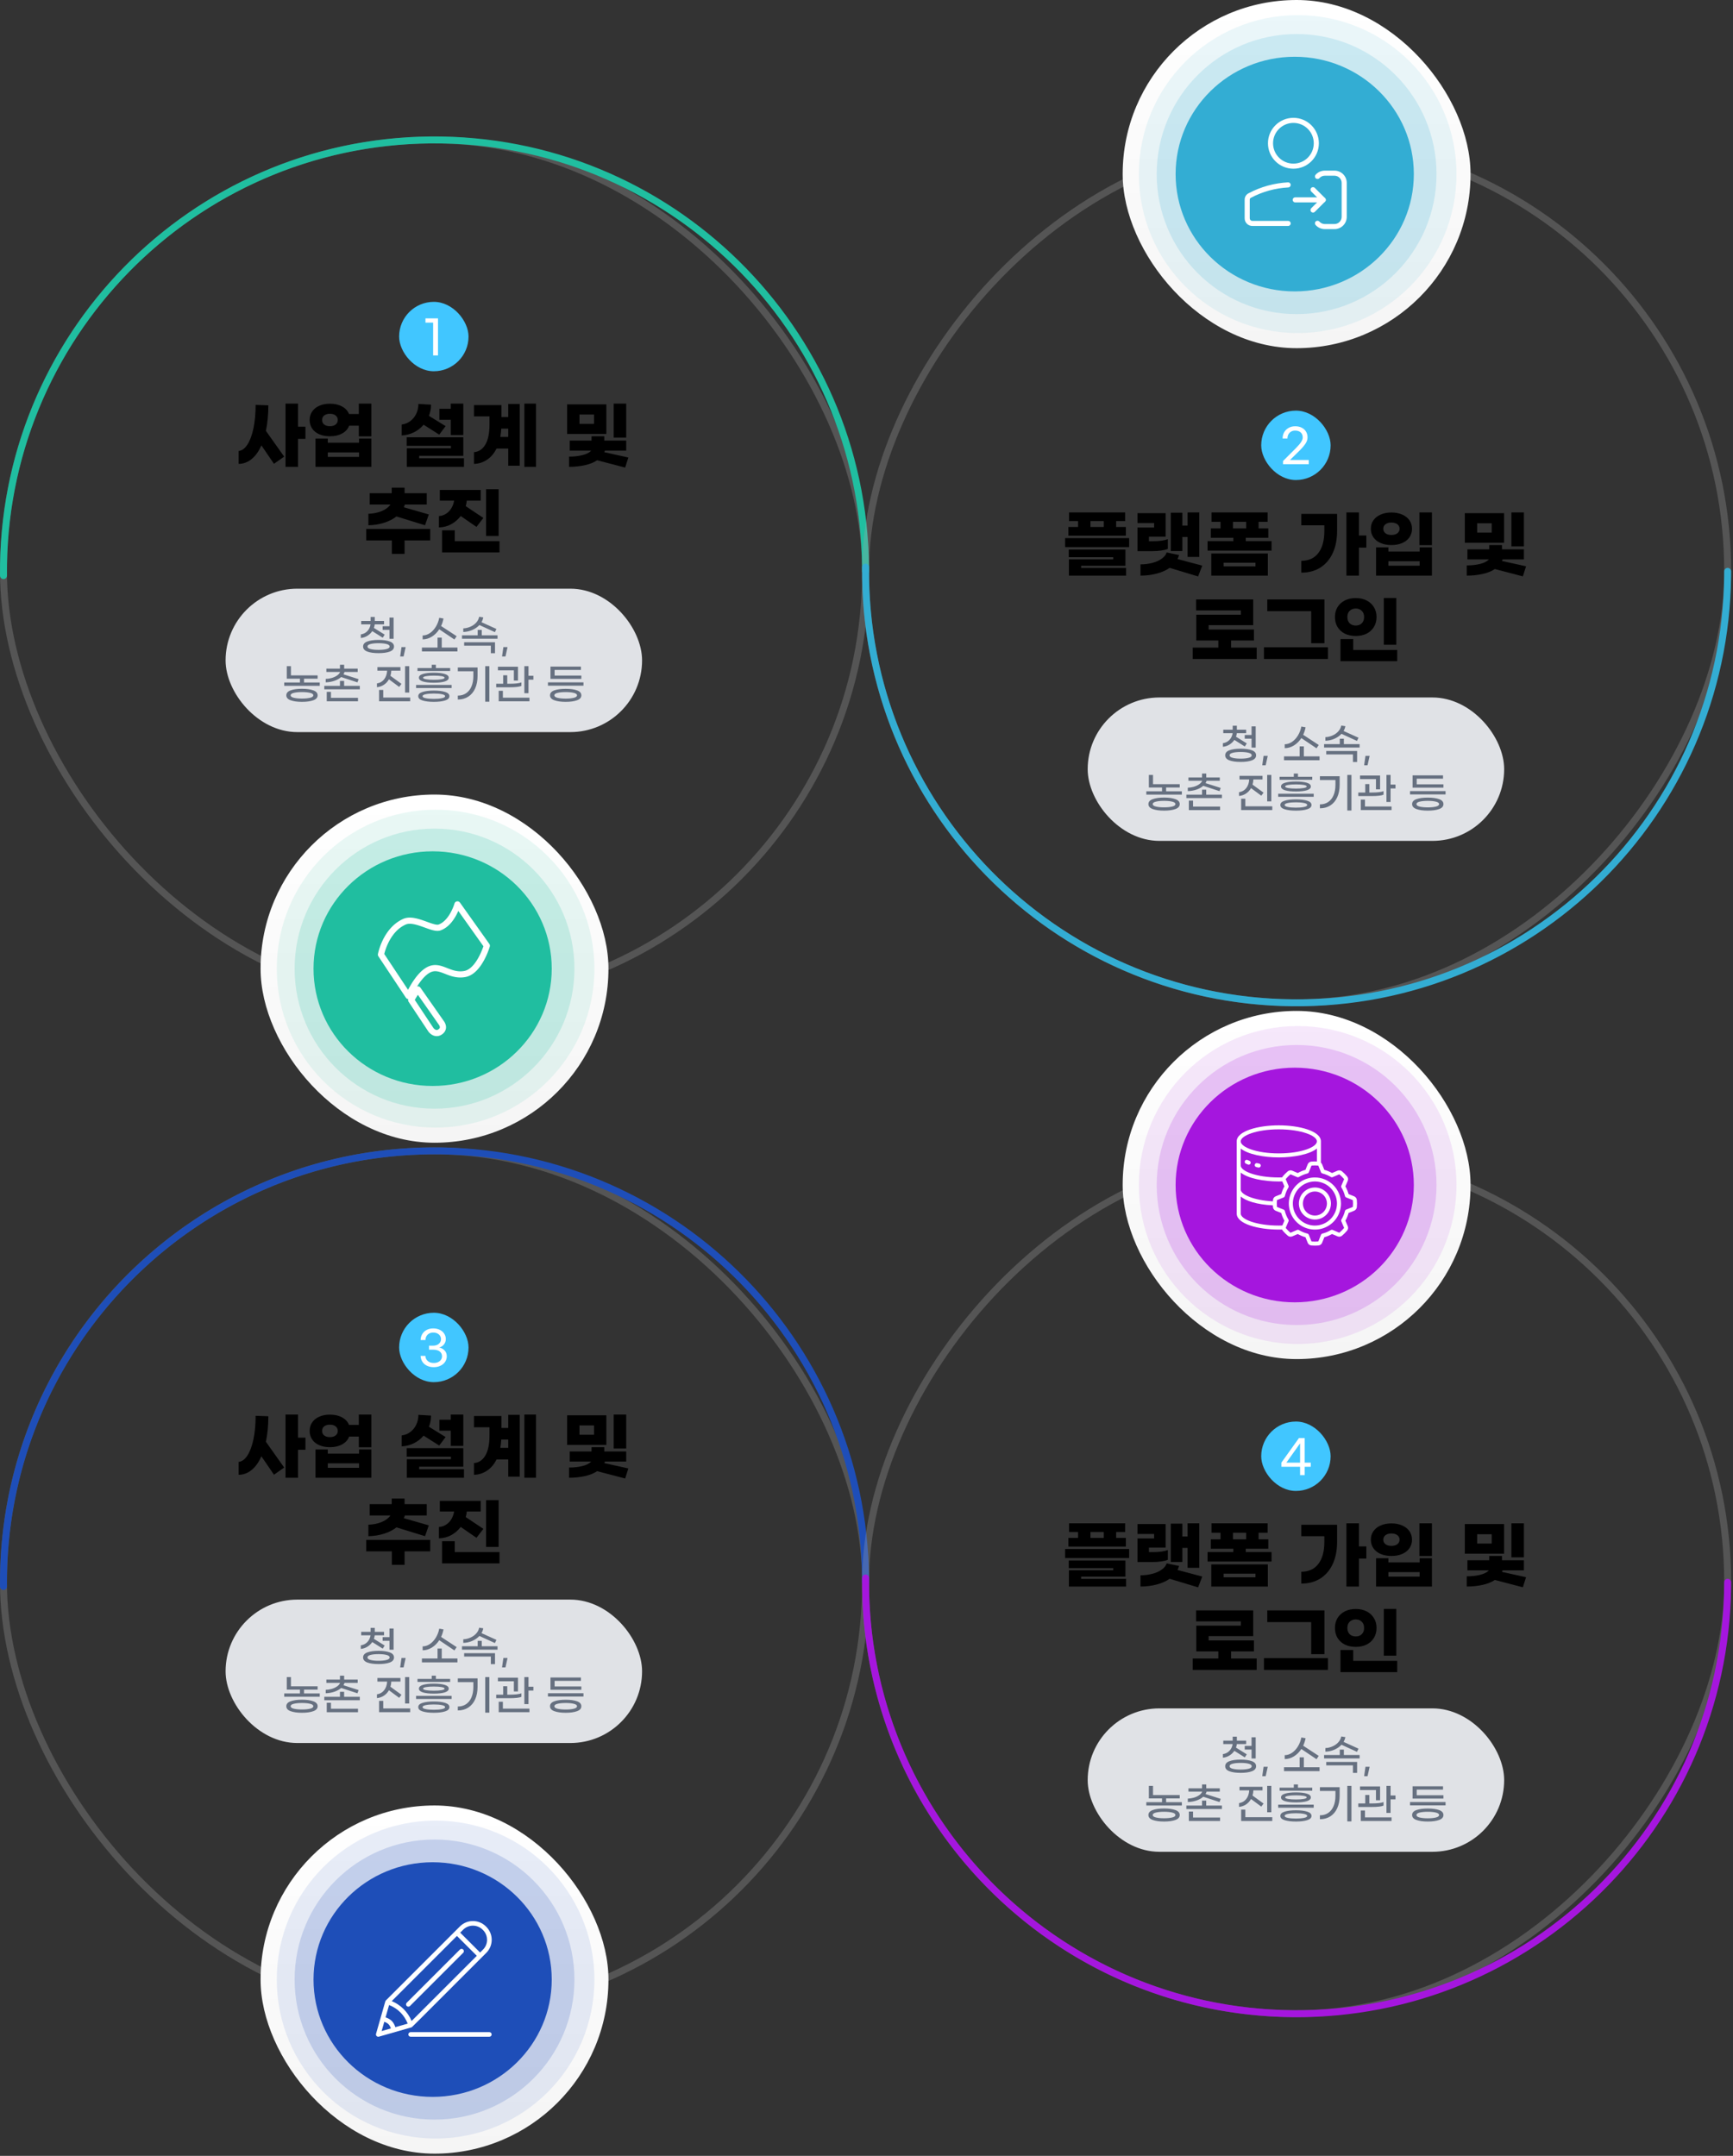 <svg width="749" height="932" viewBox="0 0 749 932" fill="none" xmlns="http://www.w3.org/2000/svg">
<rect x="0" y="0" width="749" height="932" fill="#333333" stroke="none"/>
<rect x="1.5" y="60.493" width="372.595" height="373.026" rx="186.298" stroke="#A5A5A5" stroke-opacity="0.298" stroke-width="3" stroke-miterlimit="8"/>
<path d="M1.509 248.84C0.498 145.835 83.081 61.514 185.965 60.502C288.85 59.49 373.075 142.169 374.086 245.172C374.091 245.783 374.095 246.394 374.095 247.006" stroke="#20BEA0" stroke-width="3" stroke-miterlimit="8" stroke-linecap="round"/>
<rect x="172.5" y="130.493" width="30" height="30" rx="15" fill="#41C6FF"/>
<path d="M187.199 139.473H183.879V137.633H189.299V153.653H187.199V139.473Z" fill="white"/>
<path d="M132.01 189.725H128.81V201.821H123.402V174.493H128.81V184.477H132.01V189.725ZM115.978 175.229C115.978 179.24 115.626 182.92 114.922 186.269L122.826 197.405L118.41 200.509L112.97 192.541C111.839 195.122 110.431 197.096 108.746 198.461C107.082 199.826 105.215 200.52 103.146 200.541V194.973C104.597 194.802 105.866 193.864 106.954 192.157C108.063 190.429 108.927 188.093 109.546 185.149C110.165 182.184 110.474 178.813 110.474 175.037L115.978 175.229ZM160.487 174.493V188.637H155.079V184.029H150.919C150.365 185.458 149.351 186.578 147.879 187.389C146.429 188.2 144.669 188.605 142.599 188.605C140.871 188.605 139.335 188.317 137.991 187.741C136.669 187.165 135.645 186.344 134.919 185.277C134.194 184.21 133.831 182.973 133.831 181.565C133.831 180.157 134.194 178.93 134.919 177.885C135.645 176.818 136.669 175.997 137.991 175.421C139.335 174.824 140.871 174.525 142.599 174.525C144.626 174.525 146.365 174.92 147.815 175.709C149.287 176.498 150.301 177.586 150.855 178.973H155.079V174.493H160.487ZM142.599 184.253C143.645 184.253 144.466 184.008 145.063 183.517C145.682 183.026 145.991 182.376 145.991 181.565C145.991 180.754 145.682 180.104 145.063 179.613C144.466 179.122 143.645 178.877 142.599 178.877C141.554 178.877 140.722 179.122 140.103 179.613C139.506 180.104 139.207 180.754 139.207 181.565C139.207 182.376 139.506 183.026 140.103 183.517C140.722 184.008 141.554 184.253 142.599 184.253ZM155.175 189.597H160.487V201.821H136.359V189.597H141.671V191.389H155.175V189.597ZM155.175 197.533V195.581H141.671V197.533H155.175ZM194.829 181.469H189.901V176.733H194.829V174.493H200.237V188.061H194.829V181.469ZM183.085 183.613C181.933 184.978 180.547 186.066 178.925 186.877C177.304 187.688 175.533 188.146 173.613 188.253V183.517C175.021 183.346 176.259 182.856 177.325 182.045C178.413 181.234 179.267 180.189 179.885 178.909C180.504 177.608 180.824 176.178 180.845 174.621L186.285 174.941C186.285 176.605 185.987 178.216 185.389 179.773L192.589 184.221L189.837 187.901L183.085 183.613ZM200.525 198.109V201.821H175.821V193.789H194.893V192.733H175.757V189.021H200.237V197.053H181.165V198.109H200.525ZM231.659 174.493V201.821H226.635V174.493H231.659ZM219.659 174.621H224.619V201.341H219.659V193.917H214.603C213.536 196.05 212.149 197.672 210.443 198.781C208.736 199.912 206.869 200.498 204.843 200.541V195.485C206.933 195.314 208.576 194.216 209.771 192.189C210.965 190.141 211.563 187.24 211.563 183.485V179.997H204.843V175.133H216.715V180.285H219.659V174.621ZM219.659 188.893V185.309H216.651C216.587 186.397 216.448 187.592 216.235 188.893H219.659ZM270.641 189.181H265.233V174.493H270.641V189.181ZM262.065 187.613H245.105V174.813H262.065V187.613ZM256.721 179.197H250.449V183.229H256.721V179.197ZM270.193 202.141L258.097 198.973C256.625 199.954 254.833 200.669 252.721 201.117C250.609 201.586 248.347 201.821 245.937 201.821V197.405C248.07 197.405 249.99 197.192 251.697 196.765C253.425 196.338 254.705 195.688 255.537 194.813H246.225V190.461H255.665V188.605H261.169V190.461H270.641V194.813H261.457L261.169 195.485L271.569 197.789L270.193 202.141ZM171.343 223.269C169.849 224.442 168.047 225.36 165.935 226.021C163.844 226.682 161.604 227.034 159.215 227.077V222.117C161.305 222.053 163.215 221.669 164.943 220.965C166.671 220.24 167.94 219.29 168.751 218.117H159.791V213.221H169.295V210.821H174.863V213.221H184.431V218.117H174.959C174.895 218.394 174.756 218.789 174.543 219.301L185.327 222.405L183.695 227.077L171.343 223.269ZM185.935 233.637H174.863V239.461H169.359V233.637H158.287V228.677H185.935V233.637ZM215.5 231.717H210.092V211.493H215.5V231.717ZM199.116 223.077C198.007 224.549 196.641 225.733 195.02 226.629C193.399 227.504 191.628 227.962 189.708 228.005V223.109C190.903 223.024 191.969 222.661 192.908 222.021C193.847 221.381 194.593 220.57 195.148 219.589C195.724 218.608 196.097 217.552 196.268 216.421H190.092V211.813H207.756V216.421H201.74C201.676 217.168 201.527 217.968 201.292 218.821L208.908 223.909L205.932 227.781L199.116 223.077ZM215.884 233.957V238.821H191.052V229.253H196.556V233.957H215.884Z" fill="black"/>
<rect x="97.5" y="254.493" width="180" height="62" rx="31" fill="#E0E2E6"/>
<path d="M160.892 272.843C160.34 273.659 159.638 274.331 158.786 274.859C157.946 275.387 156.998 275.705 155.942 275.813V274.265C157.094 274.097 158.042 273.617 158.786 272.825C159.53 272.021 159.986 271.055 160.154 269.927H156.104V268.433H160.172V266.723H161.972V268.433H165.986V269.927H161.972C161.9 270.467 161.774 270.977 161.594 271.457L166.256 274.355L165.41 275.687L160.892 272.843ZM168.326 270.719V266.993H170.108V276.155H168.326V272.303H165.374V270.719H168.326ZM163.61 276.641C165.638 276.641 167.258 276.869 168.47 277.325C169.682 277.769 170.288 278.495 170.288 279.503C170.288 280.499 169.682 281.225 168.47 281.681C167.258 282.137 165.638 282.365 163.61 282.365C161.582 282.365 159.962 282.137 158.75 281.681C157.538 281.225 156.932 280.499 156.932 279.503C156.932 278.495 157.538 277.769 158.75 277.325C159.962 276.869 161.582 276.641 163.61 276.641ZM163.61 280.943C165.05 280.943 166.208 280.823 167.084 280.583C167.96 280.355 168.398 279.995 168.398 279.503C168.398 279.011 167.96 278.651 167.084 278.423C166.208 278.183 165.05 278.063 163.61 278.063C162.17 278.063 161.012 278.183 160.136 278.423C159.26 278.651 158.822 279.011 158.822 279.503C158.822 279.995 159.26 280.355 160.136 280.583C161.012 280.823 162.17 280.943 163.61 280.943ZM174.427 283.805H172.951L173.527 279.737H175.327L174.427 283.805ZM189.843 272.051C188.967 273.395 187.899 274.457 186.639 275.237C185.379 276.017 184.053 276.407 182.661 276.407V274.715C183.753 274.715 184.797 274.379 185.793 273.707C186.801 273.023 187.659 272.099 188.367 270.935C189.087 269.759 189.579 268.469 189.843 267.065L191.679 267.389C191.463 268.529 191.115 269.609 190.635 270.629L197.367 275.039L196.395 276.461L189.843 272.051ZM197.709 279.953V281.627H182.355V279.953H189.105V275.651H190.923V279.953H197.709ZM207.194 270.215C206.354 271.115 205.31 271.835 204.062 272.375C202.814 272.903 201.536 273.179 200.228 273.203V271.655C201.236 271.619 202.232 271.391 203.216 270.971C204.212 270.551 205.058 269.969 205.754 269.225C206.462 268.469 206.912 267.605 207.104 266.633L208.886 266.921C208.742 267.641 208.484 268.331 208.112 268.991L214.556 271.907L213.89 273.275L207.194 270.215ZM215.024 274.661V276.137H199.67V274.661H206.456V272.321H208.22V274.661H215.024ZM200.606 277.649H213.944V282.383H212.144V279.125H200.606V277.649ZM218.46 283.805H216.984L217.56 279.737H219.36L218.46 283.805ZM138.198 295.049V296.489H122.844V295.049H129.63V293.411H123.942V287.993H125.742V291.971H137.28V293.411H131.394V295.049H138.198ZM130.512 297.767C132.528 297.767 134.16 297.995 135.408 298.451C136.656 298.895 137.28 299.609 137.28 300.593C137.28 301.577 136.656 302.291 135.408 302.735C134.16 303.191 132.528 303.419 130.512 303.419C128.496 303.419 126.864 303.191 125.616 302.735C124.368 302.291 123.744 301.577 123.744 300.593C123.744 299.609 124.368 298.895 125.616 298.451C126.864 297.995 128.496 297.767 130.512 297.767ZM130.512 301.997C131.928 301.997 133.098 301.883 134.022 301.655C134.946 301.439 135.408 301.085 135.408 300.593C135.408 300.101 134.946 299.747 134.022 299.531C133.098 299.303 131.928 299.189 130.512 299.189C129.096 299.189 127.926 299.303 127.002 299.531C126.078 299.747 125.616 300.101 125.616 300.593C125.616 301.085 126.078 301.439 127.002 301.655C127.926 301.883 129.096 301.997 130.512 301.997ZM147.449 292.691C146.657 293.387 145.661 293.939 144.461 294.347C143.261 294.743 142.031 294.953 140.771 294.977V293.501C141.623 293.477 142.481 293.345 143.345 293.105C144.209 292.853 144.971 292.505 145.631 292.061C146.291 291.617 146.747 291.095 146.999 290.495H141.059V289.055H146.927V287.381H148.745V289.055H154.595V290.495H148.889C148.805 290.819 148.655 291.161 148.439 291.521L154.991 293.609L154.487 294.995L147.449 292.691ZM155.513 296.507V298.001H140.159V296.507H146.927V294.365H148.727V296.507H155.513ZM143.039 301.673H154.721V303.185H141.221V299.099H143.039V301.673ZM176.864 299.405H175.082V287.993H176.864V299.405ZM168.098 293.681C167.558 294.641 166.838 295.421 165.938 296.021C165.05 296.609 164.042 296.963 162.914 297.083V295.445C164.198 295.265 165.23 294.683 166.01 293.699C166.79 292.703 167.228 291.449 167.324 289.937H163.112V288.389H173.066V289.937H169.106C169.094 290.657 168.974 291.401 168.746 292.169L173.516 295.643L172.526 296.957L168.098 293.681ZM177.278 301.547V303.167H163.832V298.271H165.632V301.547H177.278ZM194.557 290.081H180.445V288.785H186.583V287.381H188.383V288.785H194.557V290.081ZM181.057 292.979C181.057 292.247 181.633 291.707 182.785 291.359C183.937 290.999 185.509 290.819 187.501 290.819C189.493 290.819 191.065 290.999 192.217 291.359C193.369 291.707 193.945 292.247 193.945 292.979C193.945 293.711 193.369 294.257 192.217 294.617C191.065 294.965 189.493 295.139 187.501 295.139C185.509 295.139 183.937 294.965 182.785 294.617C181.633 294.257 181.057 293.711 181.057 292.979ZM192.163 292.979C192.163 292.691 191.731 292.469 190.867 292.313C190.003 292.157 188.881 292.079 187.501 292.079C186.121 292.079 184.999 292.157 184.135 292.313C183.271 292.469 182.839 292.691 182.839 292.979C182.839 293.267 183.271 293.489 184.135 293.645C184.999 293.801 186.121 293.879 187.501 293.879C188.881 293.879 190.003 293.801 190.867 293.645C191.731 293.489 192.163 293.267 192.163 292.979ZM195.187 296.111V297.443H179.833V296.111H195.187ZM187.501 298.541C189.517 298.541 191.143 298.739 192.379 299.135C193.615 299.519 194.233 300.131 194.233 300.971C194.233 301.823 193.609 302.441 192.361 302.825C191.125 303.221 189.505 303.419 187.501 303.419C185.497 303.419 183.871 303.221 182.623 302.825C181.387 302.441 180.769 301.823 180.769 300.971C180.769 300.131 181.387 299.519 182.623 299.135C183.871 298.739 185.497 298.541 187.501 298.541ZM187.501 302.123C188.893 302.123 190.051 302.027 190.975 301.835C191.911 301.655 192.379 301.367 192.379 300.971C192.379 300.587 191.911 300.299 190.975 300.107C190.039 299.915 188.881 299.819 187.501 299.819C186.121 299.819 184.963 299.915 184.027 300.107C183.091 300.299 182.623 300.587 182.623 300.971C182.623 301.367 183.085 301.655 184.009 301.835C184.945 302.027 186.109 302.123 187.501 302.123ZM209.711 287.993H211.493V303.365H209.711V287.993ZM197.867 300.719C199.247 300.719 200.441 300.377 201.449 299.693C202.469 298.997 203.243 298.019 203.771 296.759C204.311 295.487 204.581 293.999 204.581 292.295V290.189H197.867V288.551H206.399V292.259C206.399 294.299 206.051 296.087 205.355 297.623C204.671 299.147 203.681 300.329 202.385 301.169C201.101 301.997 199.595 302.411 197.867 302.411V300.719ZM230.536 292.151V293.825H228.412V299.675H226.63V287.993H228.412V292.151H230.536ZM222.094 289.793H215.2V288.245H223.876V294.203H222.094V289.793ZM225.352 296.525C224.464 296.921 222.766 297.119 220.258 297.119H214.462V295.589H217.468V291.935H219.232V295.589H220.312C222.736 295.589 224.416 295.391 225.352 294.995V296.525ZM217.342 301.619H228.826V303.167H215.542V298.649H217.342V301.619ZM237.919 288.173H251.077V289.613H239.701V292.043H251.257V293.483H237.919V288.173ZM236.821 294.977H252.175V296.417H236.821V294.977ZM244.489 303.419C242.473 303.419 240.841 303.191 239.593 302.735C238.345 302.291 237.721 301.577 237.721 300.593C237.721 299.609 238.339 298.895 239.575 298.451C240.823 298.007 242.461 297.785 244.489 297.785C246.517 297.785 248.149 298.007 249.385 298.451C250.633 298.895 251.257 299.609 251.257 300.593C251.257 301.577 250.633 302.291 249.385 302.735C248.137 303.191 246.505 303.419 244.489 303.419ZM244.489 302.015C245.893 302.015 247.057 301.901 247.981 301.673C248.917 301.445 249.385 301.085 249.385 300.593C249.385 300.113 248.917 299.759 247.981 299.531C247.057 299.303 245.893 299.189 244.489 299.189C243.085 299.189 241.915 299.303 240.979 299.531C240.055 299.759 239.593 300.113 239.593 300.593C239.593 301.085 240.055 301.445 240.979 301.673C241.915 301.901 243.085 302.015 244.489 302.015Z" fill="#667080"/>
<rect x="112.625" y="343.493" width="150.345" height="150.519" rx="75.173" fill="url(#paint0_linear_3425_26411)"/>
<path fill-rule="evenodd" clip-rule="evenodd" d="M119.625 418.752C119.625 380.802 150.354 350.037 188.261 350.037C226.168 350.037 256.897 380.802 256.897 418.752C256.897 456.703 226.168 487.468 188.261 487.468C150.354 487.468 119.625 456.703 119.625 418.752Z" fill="#20BEA0" fill-opacity="0.098"/>
<path fill-rule="evenodd" clip-rule="evenodd" d="M127.333 418.753C127.333 385.319 154.403 358.218 187.798 358.218C221.193 358.218 248.263 385.319 248.263 418.753C248.263 452.186 221.193 479.288 187.798 479.288C154.403 479.288 127.333 452.186 127.333 418.753Z" fill="#20BEA0" fill-opacity="0.176"/>
<path fill-rule="evenodd" clip-rule="evenodd" d="M135.504 418.753C135.504 390.741 158.551 368.034 186.981 368.034C215.411 368.034 238.458 390.741 238.458 418.753C238.458 446.764 215.411 469.471 186.981 469.471C158.551 469.471 135.504 446.764 135.504 418.753Z" fill="#20BEA0"/>
<path d="M197.495 389.653C197.996 389.572 198.5 389.783 198.794 390.197L211.494 408.068C211.735 408.407 211.804 408.839 211.681 409.236L211.644 409.357C211.642 409.363 211.64 409.369 211.638 409.375L211.522 409.73L211.439 409.985C211.436 409.993 211.433 410.001 211.43 410.009L211.327 410.305L211.323 410.318L211.2 410.659C211.197 410.669 211.194 410.678 211.191 410.687L211.045 411.066L211.043 411.07L210.883 411.484C210.881 411.488 210.88 411.493 210.878 411.497L210.701 411.94C210.698 411.947 210.695 411.955 210.692 411.962L210.492 412.436C210.49 412.441 210.488 412.446 210.486 412.451L210.272 412.941C210.269 412.946 210.266 412.953 210.264 412.958L210.029 413.472C210.024 413.483 210.019 413.494 210.014 413.505L209.758 414.031C209.755 414.036 209.752 414.042 209.749 414.047L209.479 414.583C209.475 414.591 209.471 414.598 209.467 414.606L209.178 415.153C209.173 415.162 209.168 415.172 209.162 415.181L208.857 415.726C208.85 415.737 208.843 415.747 208.837 415.758L208.507 416.31C208.501 416.319 208.495 416.329 208.489 416.338L208.147 416.88C208.138 416.893 208.129 416.906 208.12 416.919L207.755 417.454C207.747 417.467 207.738 417.479 207.729 417.492L207.346 418.011C207.338 418.022 207.33 418.032 207.322 418.042L206.924 418.553C206.91 418.57 206.896 418.587 206.882 418.604L206.462 419.09C206.45 419.104 206.437 419.118 206.425 419.131L205.99 419.594C205.974 419.611 205.958 419.628 205.941 419.644L205.487 420.077C205.47 420.094 205.451 420.111 205.433 420.127L204.957 420.534C204.937 420.551 204.917 420.568 204.897 420.584L204.409 420.953C204.381 420.975 204.353 420.995 204.323 421.014L203.814 421.341C203.788 421.358 203.761 421.373 203.735 421.388L203.206 421.677C203.173 421.695 203.14 421.712 203.106 421.727L202.561 421.969C202.524 421.985 202.486 422.001 202.447 422.014L201.887 422.203C201.845 422.218 201.803 422.23 201.76 422.24L201.18 422.373C201.148 422.381 201.115 422.387 201.083 422.392L200.503 422.482C200.481 422.485 200.458 422.488 200.436 422.491L199.865 422.55C199.838 422.553 199.811 422.555 199.784 422.556L199.235 422.578C199.214 422.579 199.192 422.58 199.171 422.579L198.631 422.576C198.61 422.576 198.588 422.576 198.568 422.575L198.042 422.547C198.017 422.546 197.99 422.543 197.965 422.54L197.449 422.484C197.434 422.482 197.418 422.479 197.402 422.477L196.901 422.404C196.883 422.401 196.865 422.398 196.847 422.395L196.353 422.301C196.336 422.298 196.319 422.294 196.303 422.29L195.824 422.181C195.811 422.178 195.798 422.175 195.784 422.171L195.309 422.047C195.292 422.043 195.275 422.038 195.258 422.033L194.796 421.892C194.787 421.889 194.778 421.887 194.77 421.884L194.315 421.735C194.307 421.732 194.298 421.73 194.29 421.727L193.843 421.572C193.833 421.568 193.823 421.565 193.813 421.561L193.371 421.396L193.368 421.395L192.93 421.229C192.923 421.226 192.915 421.224 192.908 421.221L192.487 421.053L192.069 420.89L191.65 420.729L191.238 420.573L190.854 420.434L190.454 420.298L190.095 420.186L189.713 420.079L189.386 420.002L189.032 419.937L188.693 419.889L188.356 419.861L188.033 419.856L187.712 419.872L187.395 419.913L187.052 419.981L186.728 420.071L186.322 420.215L185.937 420.396L185.508 420.633L185.092 420.899L184.686 421.196L184.274 421.532L183.858 421.902L183.439 422.314L183.055 422.711L182.669 423.148L182.277 423.614L181.915 424.072L181.532 424.585L181.17 425.085L180.833 425.574L180.516 426.061L180.515 426.06L180.264 426.45C180.382 426.418 180.505 426.4 180.63 426.402C181.058 426.408 181.457 426.619 181.703 426.97L191.781 441.355C191.79 441.366 191.8 441.377 191.809 441.388L191.867 441.467L191.891 441.498L191.93 441.554C191.944 441.574 191.958 441.596 191.971 441.617L191.998 441.66L192.047 441.736L192.082 441.793L192.135 441.883L192.154 441.918L192.207 442.015L192.22 442.039L192.276 442.148L192.279 442.155L192.335 442.264L192.375 442.351L192.427 442.475L192.448 442.528L192.494 442.652L192.543 442.783L192.574 442.876L192.616 443.022C192.619 443.031 192.623 443.041 192.625 443.051L192.662 443.192C192.672 443.226 192.679 443.262 192.686 443.297L192.714 443.45L192.723 443.508L192.744 443.663L192.754 443.76L192.764 443.915C192.766 443.943 192.767 443.971 192.767 443.999V444.161C192.767 444.188 192.765 444.214 192.764 444.241L192.754 444.406C192.752 444.446 192.747 444.486 192.741 444.526L192.717 444.688C192.712 444.718 192.707 444.749 192.7 444.779L192.662 444.948C192.652 444.993 192.64 445.038 192.625 445.082L192.569 445.247C192.56 445.276 192.55 445.304 192.538 445.331L192.468 445.501C192.454 445.535 192.438 445.569 192.421 445.602L192.335 445.771C192.317 445.806 192.297 445.841 192.276 445.874L192.171 446.039C192.148 446.075 192.123 446.11 192.097 446.144L191.972 446.306C191.955 446.328 191.937 446.349 191.919 446.369L191.774 446.534C191.748 446.564 191.721 446.592 191.693 446.619L191.526 446.778C191.504 446.798 191.481 446.819 191.458 446.838L191.267 446.996C191.241 447.018 191.214 447.039 191.187 447.058L190.968 447.213C190.945 447.23 190.922 447.245 190.898 447.26L190.696 447.384C190.662 447.405 190.628 447.425 190.592 447.443L190.386 447.546C190.366 447.556 190.346 447.566 190.325 447.575L190.127 447.661C190.091 447.677 190.054 447.692 190.017 447.704L189.822 447.77C189.785 447.782 189.747 447.793 189.708 447.802L189.517 447.848C189.485 447.856 189.452 447.862 189.42 447.867L189.229 447.899C189.189 447.905 189.149 447.91 189.109 447.912L188.924 447.926C188.893 447.928 188.861 447.929 188.83 447.929H188.651C188.626 447.929 188.6 447.928 188.575 447.927L188.402 447.917C188.355 447.915 188.309 447.909 188.263 447.902L188.092 447.874C188.072 447.871 188.051 447.867 188.031 447.863L187.867 447.828C187.831 447.821 187.795 447.812 187.759 447.801L187.596 447.752C187.575 447.746 187.553 447.738 187.532 447.731L187.38 447.677C187.347 447.665 187.315 447.652 187.283 447.638L187.133 447.572C187.121 447.566 187.108 447.56 187.096 447.554L186.954 447.486C186.939 447.478 186.923 447.47 186.908 447.462L186.774 447.391C186.749 447.378 186.724 447.363 186.699 447.348L186.572 447.27C186.555 447.259 186.537 447.248 186.521 447.237L186.398 447.153C186.391 447.148 186.384 447.144 186.377 447.139L186.26 447.055C186.24 447.041 186.22 447.026 186.2 447.011L186.09 446.923C186.084 446.918 186.077 446.913 186.071 446.909L185.971 446.825C185.957 446.813 185.942 446.802 185.929 446.789L185.836 446.705C185.827 446.697 185.818 446.689 185.81 446.681L185.723 446.599C185.714 446.59 185.704 446.582 185.695 446.573L185.618 446.495C185.609 446.486 185.6 446.477 185.591 446.467L185.458 446.326C185.441 446.308 185.424 446.288 185.407 446.269L185.314 446.158L185.255 446.087L185.216 446.038C185.191 446.007 185.168 445.976 185.146 445.943L176.604 433.078C176.373 432.731 176.322 432.301 176.452 431.914C176.041 431.888 175.661 431.672 175.429 431.323L163.54 413.42C163.344 413.125 163.274 412.765 163.344 412.418L163.368 412.297L163.374 412.27L163.451 411.928L163.454 411.913L163.513 411.664L163.522 411.629L163.599 411.34L163.603 411.326L163.695 410.99L163.698 410.977L163.807 410.601L163.817 410.569L163.945 410.159L163.95 410.144L164.096 409.699C164.098 409.691 164.1 409.684 164.103 409.677L164.276 409.179L164.46 408.678L164.469 408.655L164.673 408.131C164.676 408.123 164.68 408.114 164.684 408.106L164.926 407.521L165.182 406.958L165.189 406.943L165.458 406.367L165.476 406.331L165.771 405.745C165.777 405.733 165.784 405.721 165.79 405.708L166.114 405.115L166.133 405.081L166.481 404.484C166.487 404.473 166.493 404.463 166.499 404.453L166.87 403.855L166.897 403.814L167.297 403.217L167.326 403.175L167.756 402.584L167.781 402.55L168.234 401.968C168.247 401.951 168.262 401.933 168.277 401.916L168.767 401.347L168.798 401.312L169.312 400.757L169.351 400.716L169.897 400.174C169.914 400.157 169.932 400.141 169.949 400.125L170.527 399.612L170.576 399.57L171.189 399.075L171.248 399.031L171.89 398.569C171.911 398.554 171.932 398.54 171.954 398.526L172.636 398.094L172.695 398.058L173.408 397.657L173.483 397.617L174.227 397.259L174.335 397.213L174.773 397.048L174.887 397.011L175.334 396.886C175.369 396.876 175.404 396.868 175.44 396.862L175.909 396.772L176.027 396.754L176.503 396.707L176.596 396.701L177.09 396.686H177.168L177.673 396.701L177.749 396.705L178.259 396.749C178.285 396.752 178.312 396.754 178.338 396.758L178.862 396.835L178.907 396.843L179.437 396.94L179.474 396.947L180.008 397.06L180.056 397.071L180.592 397.204C180.603 397.207 180.616 397.211 180.627 397.214L181.172 397.367L181.199 397.373L181.736 397.535C181.743 397.537 181.75 397.539 181.756 397.541L182.302 397.715L182.33 397.725L182.869 397.909L182.874 397.911L183.411 398.098L183.424 398.102L184.485 398.482L184.49 398.484L185.494 398.848L185.997 399.02L186.003 399.023L186.478 399.188L186.924 399.325L187.369 399.455L187.754 399.559L188.112 399.64L188.465 399.703L188.781 399.742L189.037 399.755L189.25 399.745L189.418 399.723L189.559 399.683L189.948 399.526L190.359 399.327L190.737 399.11L191.124 398.859L191.487 398.589L191.848 398.29L192.184 397.981L192.523 397.639L192.849 397.287L193.165 396.913L193.442 396.559L193.739 396.152L194.007 395.762L194.261 395.361L194.505 394.956L194.74 394.552L194.944 394.172L195.137 393.791L195.31 393.436L195.487 393.049L195.65 392.69L195.786 392.367L195.91 392.059L196.023 391.775L196.121 391.511L196.201 391.281L196.273 391.072L196.276 391.063L196.33 390.905L196.405 390.664L196.433 390.575L196.501 390.4C196.687 390.006 197.057 389.723 197.495 389.653ZM180.463 430.285L180.282 430.566L180.118 430.836L180.112 430.845L179.938 431.125L179.939 431.126L179.765 431.412L179.61 431.68L179.455 431.951C179.452 431.956 179.449 431.961 179.446 431.966L179.299 432.214L179.269 432.271L187.329 444.41L187.358 444.445L187.359 444.446L187.424 444.524L187.527 444.634L187.573 444.679L187.626 444.73L187.681 444.779L187.763 444.846L187.833 444.902L187.899 444.949L187.999 445.017L188.066 445.058L188.123 445.088L188.243 445.147L188.319 445.18L188.397 445.207L188.475 445.231L188.557 445.248L188.623 445.259L188.674 445.262H188.788L188.865 445.256L188.942 445.243L189.031 445.222L189.105 445.198L189.221 445.147L189.346 445.083L189.46 445.013L189.603 444.911L189.712 444.822L189.815 444.724L189.889 444.64L189.955 444.554L189.988 444.5L190.024 444.433L190.057 444.353L190.074 444.301L190.086 444.249L190.097 444.177L190.1 444.127V444.036L190.096 443.976L190.084 443.893L190.072 443.828L190.057 443.769L190.029 443.674L189.996 443.586L189.995 443.583L189.96 443.488L189.935 443.428L189.901 443.361L189.861 443.284L189.812 443.192L189.795 443.163L189.764 443.116L189.723 443.051L189.722 443.05L189.675 442.988C189.66 442.968 189.643 442.949 189.629 442.929L180.612 430.06L180.463 430.285ZM197.914 394.157L197.909 394.166L197.732 394.553C197.728 394.561 197.724 394.569 197.72 394.576L197.526 394.977C197.522 394.984 197.518 394.991 197.515 394.998L197.308 395.408C197.303 395.417 197.297 395.426 197.292 395.436L197.067 395.855C197.06 395.868 197.053 395.881 197.045 395.894L196.798 396.318C196.794 396.324 196.791 396.33 196.787 396.336L196.528 396.764C196.524 396.771 196.519 396.779 196.515 396.786L196.243 397.215C196.234 397.229 196.225 397.243 196.216 397.257L195.925 397.681C195.917 397.692 195.91 397.703 195.902 397.714L195.591 398.138C195.583 398.148 195.575 398.158 195.568 398.168L195.246 398.582C195.235 398.597 195.224 398.611 195.212 398.624L194.87 399.029C194.857 399.044 194.843 399.06 194.829 399.075L194.468 399.464C194.458 399.475 194.448 399.485 194.438 399.495L194.063 399.875C194.048 399.89 194.034 399.904 194.019 399.917L193.629 400.276C193.612 400.292 193.594 400.307 193.575 400.323L193.162 400.664C193.145 400.679 193.127 400.693 193.109 400.706L192.682 401.024C192.659 401.041 192.635 401.057 192.611 401.073L192.166 401.363C192.146 401.376 192.125 401.388 192.104 401.4L191.64 401.666C191.612 401.682 191.584 401.698 191.556 401.711L191.072 401.945C191.046 401.958 191.018 401.97 190.99 401.981L190.487 402.184C190.444 402.201 190.4 402.217 190.355 402.23L190.062 402.313C190.001 402.33 189.94 402.343 189.878 402.352L189.558 402.396C189.516 402.402 189.474 402.406 189.432 402.408L189.086 402.422C189.045 402.424 189.005 402.423 188.964 402.421L188.598 402.404C188.566 402.402 188.534 402.4 188.502 402.396L188.113 402.348C188.089 402.345 188.064 402.342 188.039 402.337L187.629 402.263C187.609 402.259 187.589 402.256 187.569 402.251L187.144 402.155C187.127 402.151 187.109 402.146 187.092 402.142L186.648 402.023C186.638 402.02 186.627 402.017 186.617 402.014L186.155 401.878C186.15 401.877 186.144 401.875 186.138 401.873L185.66 401.726C185.645 401.721 185.63 401.716 185.615 401.711L185.133 401.542L184.631 401.371C184.624 401.369 184.616 401.366 184.609 401.364L183.58 400.991L182.526 400.613L182.005 400.431L181.465 400.247L180.967 400.089L180.456 399.935L179.918 399.784L179.426 399.661L178.922 399.556L178.463 399.472L177.997 399.404L177.563 399.366L177.129 399.353L176.722 399.365L176.359 399.401L175.988 399.471L175.657 399.564L175.326 399.689L174.681 399.999L174.026 400.368L173.413 400.757L172.83 401.176L172.277 401.621L171.747 402.094L171.243 402.594L170.77 403.107L170.315 403.635L169.912 404.154L169.496 404.724L169.131 405.269L168.785 405.827L168.437 406.424L168.143 406.964L167.868 407.508L167.604 408.074L167.366 408.595L167.148 409.125L166.953 409.624L166.777 410.101L166.623 410.548L166.488 410.956L166.489 410.957L166.36 411.368L166.265 411.699L166.266 411.7L166.173 412.037L166.172 412.036L166.1 412.313L166.074 412.418L176.361 427.907L176.537 427.574L176.544 427.56L176.776 427.13L176.786 427.111L177.041 426.657L177.049 426.642L177.324 426.166L177.328 426.158L177.616 425.667L177.627 425.65L177.932 425.146L177.952 425.114L178.279 424.608L178.282 424.603L178.619 424.087L178.993 423.545L179.011 423.52L179.384 423.006L179.394 422.992L179.776 422.479C179.783 422.469 179.791 422.459 179.799 422.449L180.194 421.948C180.203 421.936 180.213 421.925 180.222 421.914L180.632 421.428C180.638 421.421 180.645 421.414 180.652 421.407L181.071 420.93L181.11 420.888L181.545 420.436C181.554 420.426 181.564 420.418 181.573 420.409L182.018 419.973L182.064 419.93L182.52 419.524C182.534 419.511 182.549 419.499 182.564 419.487L183.029 419.107C183.048 419.092 183.066 419.078 183.085 419.064L183.558 418.719L183.627 418.671L184.113 418.361L184.185 418.318L184.675 418.046C184.701 418.032 184.729 418.018 184.756 418.005L185.253 417.773L185.368 417.725L185.875 417.543L185.971 417.513L186.4 417.396L186.497 417.372L186.924 417.289L187.009 417.276L187.427 417.221C187.461 417.217 187.495 417.214 187.529 417.212L187.946 417.191L188.035 417.189L188.452 417.196L188.544 417.201L188.95 417.235L189.026 417.243L189.44 417.302L189.494 417.311L189.902 417.386L189.965 417.4L190.374 417.496L190.426 417.51L190.836 417.624L190.876 417.636L191.283 417.764L191.314 417.774L191.728 417.914L191.749 417.922L192.162 418.071C192.169 418.073 192.177 418.077 192.184 418.079L192.603 418.238L192.61 418.241L193.029 418.403L193.034 418.405L193.457 418.57L193.465 418.573L193.87 418.734L194.306 418.898L194.738 419.06L195.155 419.204L195.598 419.349L196.002 419.472L196.418 419.581L196.864 419.684L197.32 419.769L197.745 419.832L198.227 419.886L198.675 419.909L199.152 419.912L199.63 419.892L200.132 419.841L200.624 419.765L201.094 419.656L201.531 419.507L201.974 419.311L202.41 419.073L202.837 418.799L203.245 418.49L203.672 418.123L204.065 417.747L204.475 417.311L204.84 416.888L205.221 416.401L205.566 415.93L205.898 415.445L206.219 414.94L206.549 414.389L206.824 413.896L207.11 413.359L207.369 412.844L207.611 412.35L207.836 411.855L208.042 411.383L208.235 410.926L208.402 410.508L208.557 410.108L208.7 409.732L208.813 409.417L208.911 409.133L208.933 409.066L198.077 393.792L197.914 394.157Z" fill="white"/>
<rect width="372.595" height="373.026" rx="186.298" transform="matrix(1 0 0 -1 374.095 433.52)" stroke="#A5A5A5" stroke-opacity="0.298" stroke-width="3" stroke-miterlimit="8"/>
<path d="M374.104 245.173C373.093 348.177 455.677 432.499 558.56 433.51C661.446 434.523 745.67 351.844 746.682 248.841C746.687 248.229 746.69 247.619 746.69 247.007" stroke="#33ADD3" stroke-width="3" stroke-miterlimit="8" stroke-linecap="round"/>
<rect x="545.095" y="177.52" width="30" height="30" rx="15" fill="#41C6FF"/>
<path d="M554.513 199.32L560.193 193.62C561.206 192.593 561.933 191.733 562.373 191.04C562.813 190.333 563.033 189.693 563.033 189.12C563.033 188.186 562.739 187.46 562.153 186.94C561.566 186.406 560.766 186.14 559.753 186.14C559.059 186.14 558.459 186.3 557.953 186.62C557.459 186.926 557.079 187.34 556.813 187.86C556.559 188.38 556.433 188.946 556.433 189.56H554.333C554.333 188.586 554.553 187.7 554.993 186.9C555.446 186.1 556.086 185.466 556.913 185C557.739 184.52 558.693 184.28 559.773 184.28C560.839 184.28 561.773 184.48 562.573 184.88C563.386 185.28 564.013 185.846 564.453 186.58C564.893 187.313 565.113 188.153 565.113 189.1C565.113 189.94 564.859 190.773 564.353 191.6C563.846 192.426 562.973 193.473 561.733 194.74L557.533 198.86H565.653V200.68H554.513V199.32Z" fill="white"/>
<path d="M486.591 231.568H461.759V227.824H465.951V225.264H462.047V221.52H486.303V225.264H482.399V227.824H486.591V231.568ZM471.295 227.824H477.055V225.264H471.295V227.824ZM487.999 232.624V236.528H460.351V232.624H487.999ZM467.263 245.52H486.687V248.848H461.983V241.808H481.119V240.88H461.919V237.584H486.399V244.592H467.263V245.52ZM511.004 238.224H506.012V221.648H511.004V227.216H513.276V221.52H518.332V240.752H513.276V232.144H511.004V238.224ZM504.732 237.296C504.028 237.594 503.079 237.829 501.884 238C500.689 238.17 499.441 238.256 498.14 238.256H491.612V228.048H498.812V226.128H491.612V221.84H503.772V232.016H496.572V233.968H498.428C499.687 233.968 500.871 233.893 501.98 233.744C503.111 233.573 504.028 233.349 504.732 233.072V237.296ZM517.82 249.2L505.532 245.488C503.953 246.597 502.065 247.429 499.868 247.984C497.671 248.56 495.356 248.848 492.924 248.848V243.984C494.716 243.984 496.423 243.77 498.044 243.344C499.665 242.917 501.02 242.309 502.108 241.52C503.217 240.73 503.921 239.834 504.22 238.832L509.596 239.952C509.468 240.4 509.244 240.976 508.924 241.68L519.612 244.528L517.82 249.2ZM549.561 233.936V238.032H521.913V233.936H533.049V232.496H523.321V228.432H527.513V225.584H523.609V221.52H547.865V225.584H543.961V228.432H548.153V232.496H538.425V233.936H549.561ZM532.889 228.432H538.585V225.584H532.889V228.432ZM523.513 239.28H547.961V248.848H523.513V239.28ZM528.857 244.848H542.617V243.28H528.857V244.848ZM590.527 236.752H587.327V248.848H581.919V221.52H587.327V231.504H590.527V236.752ZM562.431 222.16H577.887V229.552C577.887 233.221 577.258 236.41 575.999 239.12C574.741 241.829 572.949 243.92 570.623 245.392C568.298 246.842 565.567 247.568 562.431 247.568V242.448C565.674 242.426 568.138 241.285 569.823 239.024C571.53 236.762 572.383 233.605 572.383 229.552V227.088H562.431V222.16ZM618.876 221.52V235.664H613.468V221.52H618.876ZM610.268 228.592C610.268 230 609.895 231.237 609.148 232.304C608.402 233.37 607.356 234.192 606.012 234.768C604.668 235.344 603.122 235.632 601.372 235.632C599.623 235.632 598.076 235.344 596.732 234.768C595.388 234.192 594.343 233.37 593.596 232.304C592.85 231.237 592.476 230 592.476 228.592C592.476 227.184 592.85 225.957 593.596 224.912C594.343 223.845 595.388 223.024 596.732 222.448C598.076 221.85 599.623 221.552 601.372 221.552C603.122 221.552 604.668 221.85 606.012 222.448C607.356 223.024 608.402 223.845 609.148 224.912C609.895 225.957 610.268 227.184 610.268 228.592ZM597.852 228.592C597.852 229.402 598.172 230.053 598.812 230.544C599.452 231.034 600.306 231.28 601.372 231.28C602.439 231.28 603.292 231.034 603.932 230.544C604.572 230.053 604.892 229.402 604.892 228.592C604.892 227.781 604.572 227.13 603.932 226.64C603.292 226.149 602.439 225.904 601.372 225.904C600.306 225.904 599.452 226.149 598.812 226.64C598.172 227.13 597.852 227.781 597.852 228.592ZM613.564 236.624H618.876V248.848H594.748V236.624H600.06V238.416H613.564V236.624ZM613.564 244.56V242.608H600.06V244.56H613.564ZM658.626 236.208H653.218V221.52H658.626V236.208ZM650.05 234.64H633.09V221.84H650.05V234.64ZM644.706 226.224H638.434V230.256H644.706V226.224ZM658.178 249.168L646.082 246C644.61 246.981 642.818 247.696 640.706 248.144C638.594 248.613 636.333 248.848 633.922 248.848V244.432C636.056 244.432 637.976 244.218 639.682 243.792C641.41 243.365 642.69 242.714 643.522 241.84H634.21V237.488H643.65V235.632H649.154V237.488H658.626V241.84H649.442L649.154 242.512L659.554 244.816L658.178 249.168ZM543.139 279.96V284.888H515.491V279.96H526.563V276.888H517.027V265.752H536.291V263.896H516.963V259.16H541.635V270.264H522.371V272.152H541.955V276.888H532.067V279.96H543.139ZM572.417 278.072H566.689V264.216H547.713V259.16H572.417V278.072ZM573.921 284.888H546.273V279.8H573.921V284.888ZM603.486 278.744H598.078V258.52H603.486V278.744ZM585.95 258.552C587.721 258.552 589.278 258.893 590.622 259.576C591.987 260.258 593.043 261.218 593.79 262.456C594.558 263.693 594.942 265.122 594.942 266.744C594.942 268.386 594.558 269.826 593.79 271.064C593.043 272.301 591.987 273.261 590.622 273.944C589.278 274.605 587.721 274.936 585.95 274.936C584.179 274.936 582.611 274.605 581.246 273.944C579.902 273.261 578.846 272.301 578.078 271.064C577.331 269.826 576.958 268.386 576.958 266.744C576.958 265.122 577.331 263.693 578.078 262.456C578.846 261.218 579.902 260.258 581.246 259.576C582.611 258.893 584.179 258.552 585.95 258.552ZM585.95 263.064C584.883 263.064 584.009 263.394 583.326 264.056C582.665 264.696 582.334 265.592 582.334 266.744C582.334 267.896 582.665 268.802 583.326 269.464C584.009 270.104 584.883 270.424 585.95 270.424C587.017 270.424 587.881 270.104 588.542 269.464C589.225 268.802 589.566 267.896 589.566 266.744C589.566 265.592 589.225 264.696 588.542 264.056C587.881 263.394 587.017 263.064 585.95 263.064ZM584.862 280.984H603.87V285.848H579.358V276.28H584.862V280.984Z" fill="black"/>
<rect x="470.095" y="301.52" width="180" height="62" rx="31" fill="#E0E2E6"/>
<path d="M533.488 319.87C532.936 320.686 532.234 321.358 531.382 321.886C530.542 322.414 529.594 322.732 528.538 322.84V321.292C529.69 321.124 530.638 320.644 531.382 319.852C532.126 319.048 532.582 318.082 532.75 316.954H528.7V315.46H532.768V313.75H534.568V315.46H538.582V316.954H534.568C534.496 317.494 534.37 318.004 534.19 318.484L538.852 321.382L538.006 322.714L533.488 319.87ZM540.922 317.746V314.02H542.704V323.182H540.922V319.33H537.97V317.746H540.922ZM536.206 323.668C538.234 323.668 539.854 323.896 541.066 324.352C542.278 324.796 542.884 325.522 542.884 326.53C542.884 327.526 542.278 328.252 541.066 328.708C539.854 329.164 538.234 329.392 536.206 329.392C534.178 329.392 532.558 329.164 531.346 328.708C530.134 328.252 529.528 327.526 529.528 326.53C529.528 325.522 530.134 324.796 531.346 324.352C532.558 323.896 534.178 323.668 536.206 323.668ZM536.206 327.97C537.646 327.97 538.804 327.85 539.68 327.61C540.556 327.382 540.994 327.022 540.994 326.53C540.994 326.038 540.556 325.678 539.68 325.45C538.804 325.21 537.646 325.09 536.206 325.09C534.766 325.09 533.608 325.21 532.732 325.45C531.856 325.678 531.418 326.038 531.418 326.53C531.418 327.022 531.856 327.382 532.732 327.61C533.608 327.85 534.766 327.97 536.206 327.97ZM547.022 330.832H545.546L546.122 326.764H547.922L547.022 330.832ZM562.438 319.078C561.562 320.422 560.494 321.484 559.234 322.264C557.974 323.044 556.648 323.434 555.256 323.434V321.742C556.348 321.742 557.392 321.406 558.388 320.734C559.396 320.05 560.254 319.126 560.962 317.962C561.682 316.786 562.174 315.496 562.438 314.092L564.274 314.416C564.058 315.556 563.71 316.636 563.23 317.656L569.962 322.066L568.99 323.488L562.438 319.078ZM570.304 326.98V328.654H554.95V326.98H561.7V322.678H563.518V326.98H570.304ZM579.789 317.242C578.949 318.142 577.905 318.862 576.657 319.402C575.409 319.93 574.131 320.206 572.823 320.23V318.682C573.831 318.646 574.827 318.418 575.811 317.998C576.807 317.578 577.653 316.996 578.349 316.252C579.057 315.496 579.507 314.632 579.699 313.66L581.481 313.948C581.337 314.668 581.079 315.358 580.707 316.018L587.151 318.934L586.485 320.302L579.789 317.242ZM587.619 321.688V323.164H572.265V321.688H579.051V319.348H580.815V321.688H587.619ZM573.201 324.676H586.539V329.41H584.739V326.152H573.201V324.676ZM591.055 330.832H589.579L590.155 326.764H591.955L591.055 330.832ZM510.794 342.076V343.516H495.44V342.076H502.226V340.438H496.538V335.02H498.338V338.998H509.876V340.438H503.99V342.076H510.794ZM503.108 344.794C505.124 344.794 506.756 345.022 508.004 345.478C509.252 345.922 509.876 346.636 509.876 347.62C509.876 348.604 509.252 349.318 508.004 349.762C506.756 350.218 505.124 350.446 503.108 350.446C501.092 350.446 499.46 350.218 498.212 349.762C496.964 349.318 496.34 348.604 496.34 347.62C496.34 346.636 496.964 345.922 498.212 345.478C499.46 345.022 501.092 344.794 503.108 344.794ZM503.108 349.024C504.524 349.024 505.694 348.91 506.618 348.682C507.542 348.466 508.004 348.112 508.004 347.62C508.004 347.128 507.542 346.774 506.618 346.558C505.694 346.33 504.524 346.216 503.108 346.216C501.692 346.216 500.522 346.33 499.598 346.558C498.674 346.774 498.212 347.128 498.212 347.62C498.212 348.112 498.674 348.466 499.598 348.682C500.522 348.91 501.692 349.024 503.108 349.024ZM520.044 339.718C519.252 340.414 518.256 340.966 517.056 341.374C515.856 341.77 514.626 341.98 513.366 342.004V340.528C514.218 340.504 515.076 340.372 515.94 340.132C516.804 339.88 517.566 339.532 518.226 339.088C518.886 338.644 519.342 338.122 519.594 337.522H513.654V336.082H519.522V334.408H521.34V336.082H527.19V337.522H521.484C521.4 337.846 521.25 338.188 521.034 338.548L527.586 340.636L527.082 342.022L520.044 339.718ZM528.108 343.534V345.028H512.754V343.534H519.522V341.392H521.322V343.534H528.108ZM515.634 348.7H527.316V350.212H513.816V346.126H515.634V348.7ZM549.46 346.432H547.678V335.02H549.46V346.432ZM540.694 340.708C540.154 341.668 539.434 342.448 538.534 343.048C537.646 343.636 536.638 343.99 535.51 344.11V342.472C536.794 342.292 537.826 341.71 538.606 340.726C539.386 339.73 539.824 338.476 539.92 336.964H535.708V335.416H545.662V336.964H541.702C541.69 337.684 541.57 338.428 541.342 339.196L546.112 342.67L545.122 343.984L540.694 340.708ZM549.874 348.574V350.194H536.428V345.298H538.228V348.574H549.874ZM567.152 337.108H553.04V335.812H559.178V334.408H560.978V335.812H567.152V337.108ZM553.652 340.006C553.652 339.274 554.228 338.734 555.38 338.386C556.532 338.026 558.104 337.846 560.096 337.846C562.088 337.846 563.66 338.026 564.812 338.386C565.964 338.734 566.54 339.274 566.54 340.006C566.54 340.738 565.964 341.284 564.812 341.644C563.66 341.992 562.088 342.166 560.096 342.166C558.104 342.166 556.532 341.992 555.38 341.644C554.228 341.284 553.652 340.738 553.652 340.006ZM564.758 340.006C564.758 339.718 564.326 339.496 563.462 339.34C562.598 339.184 561.476 339.106 560.096 339.106C558.716 339.106 557.594 339.184 556.73 339.34C555.866 339.496 555.434 339.718 555.434 340.006C555.434 340.294 555.866 340.516 556.73 340.672C557.594 340.828 558.716 340.906 560.096 340.906C561.476 340.906 562.598 340.828 563.462 340.672C564.326 340.516 564.758 340.294 564.758 340.006ZM567.782 343.138V344.47H552.428V343.138H567.782ZM560.096 345.568C562.112 345.568 563.738 345.766 564.974 346.162C566.21 346.546 566.828 347.158 566.828 347.998C566.828 348.85 566.204 349.468 564.956 349.852C563.72 350.248 562.1 350.446 560.096 350.446C558.092 350.446 556.466 350.248 555.218 349.852C553.982 349.468 553.364 348.85 553.364 347.998C553.364 347.158 553.982 346.546 555.218 346.162C556.466 345.766 558.092 345.568 560.096 345.568ZM560.096 349.15C561.488 349.15 562.646 349.054 563.57 348.862C564.506 348.682 564.974 348.394 564.974 347.998C564.974 347.614 564.506 347.326 563.57 347.134C562.634 346.942 561.476 346.846 560.096 346.846C558.716 346.846 557.558 346.942 556.622 347.134C555.686 347.326 555.218 347.614 555.218 347.998C555.218 348.394 555.68 348.682 556.604 348.862C557.54 349.054 558.704 349.15 560.096 349.15ZM582.306 335.02H584.088V350.392H582.306V335.02ZM570.462 347.746C571.842 347.746 573.036 347.404 574.044 346.72C575.064 346.024 575.838 345.046 576.366 343.786C576.906 342.514 577.176 341.026 577.176 339.322V337.216H570.462V335.578H578.994V339.286C578.994 341.326 578.646 343.114 577.95 344.65C577.266 346.174 576.276 347.356 574.98 348.196C573.696 349.024 572.19 349.438 570.462 349.438V347.746ZM603.131 339.178V340.852H601.007V346.702H599.225V335.02H601.007V339.178H603.131ZM594.689 336.82H587.795V335.272H596.471V341.23H594.689V336.82ZM597.947 343.552C597.059 343.948 595.361 344.146 592.853 344.146H587.057V342.616H590.063V338.962H591.827V342.616H592.907C595.331 342.616 597.011 342.418 597.947 342.022V343.552ZM589.937 348.646H601.421V350.194H588.137V345.676H589.937V348.646ZM610.514 335.2H623.672V336.64H612.296V339.07H623.852V340.51H610.514V335.2ZM609.416 342.004H624.77V343.444H609.416V342.004ZM617.084 350.446C615.068 350.446 613.436 350.218 612.188 349.762C610.94 349.318 610.316 348.604 610.316 347.62C610.316 346.636 610.934 345.922 612.17 345.478C613.418 345.034 615.056 344.812 617.084 344.812C619.112 344.812 620.744 345.034 621.98 345.478C623.228 345.922 623.852 346.636 623.852 347.62C623.852 348.604 623.228 349.318 621.98 349.762C620.732 350.218 619.1 350.446 617.084 350.446ZM617.084 349.042C618.488 349.042 619.652 348.928 620.576 348.7C621.512 348.472 621.98 348.112 621.98 347.62C621.98 347.14 621.512 346.786 620.576 346.558C619.652 346.33 618.488 346.216 617.084 346.216C615.68 346.216 614.51 346.33 613.574 346.558C612.65 346.786 612.188 347.14 612.188 347.62C612.188 348.112 612.65 348.472 613.574 348.7C614.51 348.928 615.68 349.042 617.084 349.042Z" fill="#667080"/>
<rect x="485.22" width="150.345" height="150.519" rx="75.173" fill="url(#paint1_linear_3425_26411)"/>
<path fill-rule="evenodd" clip-rule="evenodd" d="M492.22 75.259C492.22 37.309 522.95 6.544 560.856 6.544C598.763 6.544 629.492 37.309 629.492 75.259C629.492 113.21 598.763 143.975 560.856 143.975C522.95 143.975 492.22 113.21 492.22 75.259Z" fill="#33ADD3" fill-opacity="0.098"/>
<path fill-rule="evenodd" clip-rule="evenodd" d="M499.928 75.26C499.928 41.826 526.999 14.725 560.393 14.725C593.788 14.725 620.858 41.826 620.858 75.26C620.858 108.693 593.788 135.794 560.393 135.794C526.999 135.794 499.928 108.693 499.928 75.26Z" fill="#33ADD3" fill-opacity="0.176"/>
<path fill-rule="evenodd" clip-rule="evenodd" d="M508.099 75.26C508.099 47.248 531.146 24.541 559.576 24.541C588.006 24.541 611.053 47.248 611.053 75.26C611.053 103.271 588.006 125.978 559.576 125.978C531.146 125.978 508.099 103.271 508.099 75.26Z" fill="#33ADD3"/>
<path fill-rule="evenodd" clip-rule="evenodd" d="M559.01 53.138C554.15 53.138 550.21 57.077 550.21 61.938C550.21 66.798 554.15 70.737 559.01 70.737C563.87 70.737 567.81 66.798 567.81 61.938C567.81 57.077 563.87 53.138 559.01 53.138ZM548.01 61.938C548.01 55.862 552.935 50.938 559.01 50.938C565.085 50.938 570.01 55.862 570.01 61.938C570.01 68.013 565.085 72.937 559.01 72.937C552.935 72.937 548.01 68.013 548.01 61.938Z" fill="white"/>
<path fill-rule="evenodd" clip-rule="evenodd" d="M557.834 79.873C557.866 80.48 557.4 80.998 556.794 81.03C551.218 81.323 545.692 82.819 540.614 85.517C540.322 85.673 540.138 85.978 540.138 86.309V94.387C540.138 94.995 540.631 95.487 541.238 95.487H556.736C557.343 95.487 557.836 95.98 557.836 96.587C557.836 97.195 557.343 97.687 556.736 97.687H541.238C539.416 97.687 537.938 96.21 537.938 94.387V86.309C537.938 85.164 538.571 84.112 539.582 83.575C544.947 80.724 550.787 79.143 556.678 78.833C557.285 78.801 557.802 79.267 557.834 79.873Z" fill="white"/>
<path fill-rule="evenodd" clip-rule="evenodd" d="M568.593 75.556C569.562 74.458 570.984 73.763 572.566 73.763H576.764C579.69 73.763 582.062 76.135 582.062 79.061V93.753C582.062 96.679 579.69 99.05 576.764 99.05H572.566C570.984 99.05 569.562 98.355 568.593 97.257C568.191 96.802 568.235 96.107 568.69 95.705C569.145 95.302 569.841 95.346 570.242 95.801C570.812 96.446 571.641 96.85 572.566 96.85H576.764C578.475 96.85 579.862 95.463 579.862 93.753V79.061C579.862 77.35 578.475 75.963 576.764 75.963H572.566C571.641 75.963 570.812 76.367 570.242 77.012C569.841 77.467 569.145 77.511 568.69 77.109C568.235 76.707 568.191 76.011 568.593 75.556Z" fill="white"/>
<path fill-rule="evenodd" clip-rule="evenodd" d="M572.668 85.628C573.097 86.057 573.097 86.754 572.668 87.184L568.268 91.584C567.838 92.013 567.142 92.013 566.712 91.584C566.282 91.154 566.282 90.457 566.712 90.028L571.112 85.628C571.542 85.198 572.238 85.198 572.668 85.628Z" fill="white"/>
<path fill-rule="evenodd" clip-rule="evenodd" d="M572.668 87.184C573.097 86.754 573.097 86.058 572.668 85.628L568.268 81.228C567.838 80.799 567.142 80.799 566.712 81.228C566.282 81.658 566.282 82.355 566.712 82.784L571.112 87.184C571.542 87.614 572.238 87.614 572.668 87.184Z" fill="white"/>
<path fill-rule="evenodd" clip-rule="evenodd" d="M558.689 86.406C558.689 85.798 559.182 85.306 559.789 85.306H570.789C571.397 85.306 571.889 85.798 571.889 86.406C571.889 87.013 571.397 87.506 570.789 87.506H559.789C559.182 87.506 558.689 87.013 558.689 86.406Z" fill="white"/>
<rect x="1.5" y="497.52" width="372.595" height="373.026" rx="186.298" stroke="#A5A5A5" stroke-opacity="0.298" stroke-width="3" stroke-miterlimit="8"/>
<path d="M1.509 685.866C0.498 582.862 83.081 498.54 185.965 497.529C288.85 496.516 373.075 579.195 374.086 682.198C374.091 682.81 374.095 683.42 374.095 684.032" stroke="#1E4EB8" stroke-width="3" stroke-miterlimit="8" stroke-linecap="round"/>
<rect x="172.5" y="567.52" width="30" height="30" rx="15" fill="#41C6FF"/>
<path d="M187.458 591.04C186.338 591.04 185.351 590.826 184.498 590.4C183.658 589.986 183.005 589.413 182.538 588.68C182.071 587.933 181.818 587.093 181.778 586.16H183.858C183.885 587.053 184.218 587.786 184.858 588.36C185.498 588.933 186.365 589.22 187.458 589.22C188.191 589.22 188.825 589.093 189.358 588.84C189.905 588.586 190.318 588.24 190.598 587.8C190.891 587.36 191.038 586.873 191.038 586.34C191.038 585.446 190.698 584.746 190.018 584.24C189.338 583.733 188.391 583.48 187.178 583.48H185.418V581.74H187.178C188.191 581.74 189.011 581.48 189.638 580.96C190.278 580.426 190.598 579.746 190.598 578.92C190.598 578.4 190.465 577.926 190.198 577.5C189.931 577.06 189.538 576.713 189.018 576.46C188.511 576.206 187.918 576.08 187.238 576.08C186.545 576.08 185.945 576.226 185.438 576.52C184.931 576.813 184.545 577.206 184.278 577.7C184.025 578.193 183.898 578.726 183.898 579.3H181.798C181.798 578.366 182.025 577.52 182.478 576.76C182.931 575.986 183.571 575.38 184.398 574.94C185.225 574.5 186.171 574.28 187.238 574.28C188.305 574.28 189.251 574.486 190.078 574.9C190.905 575.3 191.545 575.853 191.998 576.56C192.451 577.253 192.678 578.02 192.678 578.86C192.678 579.793 192.398 580.593 191.838 581.26C191.278 581.926 190.605 582.353 189.818 582.54C190.711 582.7 191.478 583.113 192.118 583.78C192.771 584.433 193.098 585.28 193.098 586.32C193.098 587.213 192.858 588.02 192.378 588.74C191.911 589.446 191.245 590.006 190.378 590.42C189.525 590.833 188.551 591.04 187.458 591.04Z" fill="white"/>
<path d="M132.01 626.752H128.81V638.848H123.402V611.52H128.81V621.504H132.01V626.752ZM115.978 612.256C115.978 616.266 115.626 619.946 114.922 623.296L122.826 634.432L118.41 637.536L112.97 629.568C111.839 632.149 110.431 634.122 108.746 635.488C107.082 636.853 105.215 637.546 103.146 637.568V632C104.597 631.829 105.866 630.89 106.954 629.184C108.063 627.456 108.927 625.12 109.546 622.176C110.165 619.21 110.474 615.84 110.474 612.064L115.978 612.256ZM160.487 611.52V625.664H155.079V621.056H150.919C150.365 622.485 149.351 623.605 147.879 624.416C146.429 625.226 144.669 625.632 142.599 625.632C140.871 625.632 139.335 625.344 137.991 624.768C136.669 624.192 135.645 623.37 134.919 622.304C134.194 621.237 133.831 620 133.831 618.592C133.831 617.184 134.194 615.957 134.919 614.912C135.645 613.845 136.669 613.024 137.991 612.448C139.335 611.85 140.871 611.552 142.599 611.552C144.626 611.552 146.365 611.946 147.815 612.736C149.287 613.525 150.301 614.613 150.855 616H155.079V611.52H160.487ZM142.599 621.28C143.645 621.28 144.466 621.034 145.063 620.544C145.682 620.053 145.991 619.402 145.991 618.592C145.991 617.781 145.682 617.13 145.063 616.64C144.466 616.149 143.645 615.904 142.599 615.904C141.554 615.904 140.722 616.149 140.103 616.64C139.506 617.13 139.207 617.781 139.207 618.592C139.207 619.402 139.506 620.053 140.103 620.544C140.722 621.034 141.554 621.28 142.599 621.28ZM155.175 626.624H160.487V638.848H136.359V626.624H141.671V628.416H155.175V626.624ZM155.175 634.56V632.608H141.671V634.56H155.175ZM194.829 618.496H189.901V613.76H194.829V611.52H200.237V625.088H194.829V618.496ZM183.085 620.64C181.933 622.005 180.547 623.093 178.925 623.904C177.304 624.714 175.533 625.173 173.613 625.28V620.544C175.021 620.373 176.259 619.882 177.325 619.072C178.413 618.261 179.267 617.216 179.885 615.936C180.504 614.634 180.824 613.205 180.845 611.648L186.285 611.968C186.285 613.632 185.987 615.242 185.389 616.8L192.589 621.248L189.837 624.928L183.085 620.64ZM200.525 635.136V638.848H175.821V630.816H194.893V629.76H175.757V626.048H200.237V634.08H181.165V635.136H200.525ZM231.659 611.52V638.848H226.635V611.52H231.659ZM219.659 611.648H224.619V638.368H219.659V630.944H214.603C213.536 633.077 212.149 634.698 210.443 635.808C208.736 636.938 206.869 637.525 204.843 637.568V632.512C206.933 632.341 208.576 631.242 209.771 629.216C210.965 627.168 211.563 624.266 211.563 620.512V617.024H204.843V612.16H216.715V617.312H219.659V611.648ZM219.659 625.92V622.336H216.651C216.587 623.424 216.448 624.618 216.235 625.92H219.659ZM270.641 626.208H265.233V611.52H270.641V626.208ZM262.065 624.64H245.105V611.84H262.065V624.64ZM256.721 616.224H250.449V620.256H256.721V616.224ZM270.193 639.168L258.097 636C256.625 636.981 254.833 637.696 252.721 638.144C250.609 638.613 248.347 638.848 245.937 638.848V634.432C248.07 634.432 249.99 634.218 251.697 633.792C253.425 633.365 254.705 632.714 255.537 631.84H246.225V627.488H255.665V625.632H261.169V627.488H270.641V631.84H261.457L261.169 632.512L271.569 634.816L270.193 639.168ZM171.343 660.296C169.849 661.469 168.047 662.386 165.935 663.048C163.844 663.709 161.604 664.061 159.215 664.104V659.144C161.305 659.08 163.215 658.696 164.943 657.992C166.671 657.266 167.94 656.317 168.751 655.144H159.791V650.248H169.295V647.848H174.863V650.248H184.431V655.144H174.959C174.895 655.421 174.756 655.816 174.543 656.328L185.327 659.432L183.695 664.104L171.343 660.296ZM185.935 670.664H174.863V676.488H169.359V670.664H158.287V665.704H185.935V670.664ZM215.5 668.744H210.092V648.52H215.5V668.744ZM199.116 660.104C198.007 661.576 196.641 662.76 195.02 663.656C193.399 664.53 191.628 664.989 189.708 665.032V660.136C190.903 660.05 191.969 659.688 192.908 659.048C193.847 658.408 194.593 657.597 195.148 656.616C195.724 655.634 196.097 654.578 196.268 653.448H190.092V648.84H207.756V653.448H201.74C201.676 654.194 201.527 654.994 201.292 655.848L208.908 660.936L205.932 664.808L199.116 660.104ZM215.884 670.984V675.848H191.052V666.28H196.556V670.984H215.884Z" fill="black"/>
<rect x="97.5" y="691.52" width="180" height="62" rx="31" fill="#E0E2E6"/>
<path d="M160.892 709.87C160.34 710.686 159.638 711.358 158.786 711.886C157.946 712.414 156.998 712.732 155.942 712.84V711.292C157.094 711.124 158.042 710.644 158.786 709.852C159.53 709.048 159.986 708.082 160.154 706.954H156.104V705.46H160.172V703.75H161.972V705.46H165.986V706.954H161.972C161.9 707.494 161.774 708.004 161.594 708.484L166.256 711.382L165.41 712.714L160.892 709.87ZM168.326 707.746V704.02H170.108V713.182H168.326V709.33H165.374V707.746H168.326ZM163.61 713.668C165.638 713.668 167.258 713.896 168.47 714.352C169.682 714.796 170.288 715.522 170.288 716.53C170.288 717.526 169.682 718.252 168.47 718.708C167.258 719.164 165.638 719.392 163.61 719.392C161.582 719.392 159.962 719.164 158.75 718.708C157.538 718.252 156.932 717.526 156.932 716.53C156.932 715.522 157.538 714.796 158.75 714.352C159.962 713.896 161.582 713.668 163.61 713.668ZM163.61 717.97C165.05 717.97 166.208 717.85 167.084 717.61C167.96 717.382 168.398 717.022 168.398 716.53C168.398 716.038 167.96 715.678 167.084 715.45C166.208 715.21 165.05 715.09 163.61 715.09C162.17 715.09 161.012 715.21 160.136 715.45C159.26 715.678 158.822 716.038 158.822 716.53C158.822 717.022 159.26 717.382 160.136 717.61C161.012 717.85 162.17 717.97 163.61 717.97ZM174.427 720.832H172.951L173.527 716.764H175.327L174.427 720.832ZM189.843 709.078C188.967 710.422 187.899 711.484 186.639 712.264C185.379 713.044 184.053 713.434 182.661 713.434V711.742C183.753 711.742 184.797 711.406 185.793 710.734C186.801 710.05 187.659 709.126 188.367 707.962C189.087 706.786 189.579 705.496 189.843 704.092L191.679 704.416C191.463 705.556 191.115 706.636 190.635 707.656L197.367 712.066L196.395 713.488L189.843 709.078ZM197.709 716.98V718.654H182.355V716.98H189.105V712.678H190.923V716.98H197.709ZM207.194 707.242C206.354 708.142 205.31 708.862 204.062 709.402C202.814 709.93 201.536 710.206 200.228 710.23V708.682C201.236 708.646 202.232 708.418 203.216 707.998C204.212 707.578 205.058 706.996 205.754 706.252C206.462 705.496 206.912 704.632 207.104 703.66L208.886 703.948C208.742 704.668 208.484 705.358 208.112 706.018L214.556 708.934L213.89 710.302L207.194 707.242ZM215.024 711.688V713.164H199.67V711.688H206.456V709.348H208.22V711.688H215.024ZM200.606 714.676H213.944V719.41H212.144V716.152H200.606V714.676ZM218.46 720.832H216.984L217.56 716.764H219.36L218.46 720.832ZM138.198 732.076V733.516H122.844V732.076H129.63V730.438H123.942V725.02H125.742V728.998H137.28V730.438H131.394V732.076H138.198ZM130.512 734.794C132.528 734.794 134.16 735.022 135.408 735.478C136.656 735.922 137.28 736.636 137.28 737.62C137.28 738.604 136.656 739.318 135.408 739.762C134.16 740.218 132.528 740.446 130.512 740.446C128.496 740.446 126.864 740.218 125.616 739.762C124.368 739.318 123.744 738.604 123.744 737.62C123.744 736.636 124.368 735.922 125.616 735.478C126.864 735.022 128.496 734.794 130.512 734.794ZM130.512 739.024C131.928 739.024 133.098 738.91 134.022 738.682C134.946 738.466 135.408 738.112 135.408 737.62C135.408 737.128 134.946 736.774 134.022 736.558C133.098 736.33 131.928 736.216 130.512 736.216C129.096 736.216 127.926 736.33 127.002 736.558C126.078 736.774 125.616 737.128 125.616 737.62C125.616 738.112 126.078 738.466 127.002 738.682C127.926 738.91 129.096 739.024 130.512 739.024ZM147.449 729.718C146.657 730.414 145.661 730.966 144.461 731.374C143.261 731.77 142.031 731.98 140.771 732.004V730.528C141.623 730.504 142.481 730.372 143.345 730.132C144.209 729.88 144.971 729.532 145.631 729.088C146.291 728.644 146.747 728.122 146.999 727.522H141.059V726.082H146.927V724.408H148.745V726.082H154.595V727.522H148.889C148.805 727.846 148.655 728.188 148.439 728.548L154.991 730.636L154.487 732.022L147.449 729.718ZM155.513 733.534V735.028H140.159V733.534H146.927V731.392H148.727V733.534H155.513ZM143.039 738.7H154.721V740.212H141.221V736.126H143.039V738.7ZM176.864 736.432H175.082V725.02H176.864V736.432ZM168.098 730.708C167.558 731.668 166.838 732.448 165.938 733.048C165.05 733.636 164.042 733.99 162.914 734.11V732.472C164.198 732.292 165.23 731.71 166.01 730.726C166.79 729.73 167.228 728.476 167.324 726.964H163.112V725.416H173.066V726.964H169.106C169.094 727.684 168.974 728.428 168.746 729.196L173.516 732.67L172.526 733.984L168.098 730.708ZM177.278 738.574V740.194H163.832V735.298H165.632V738.574H177.278ZM194.557 727.108H180.445V725.812H186.583V724.408H188.383V725.812H194.557V727.108ZM181.057 730.006C181.057 729.274 181.633 728.734 182.785 728.386C183.937 728.026 185.509 727.846 187.501 727.846C189.493 727.846 191.065 728.026 192.217 728.386C193.369 728.734 193.945 729.274 193.945 730.006C193.945 730.738 193.369 731.284 192.217 731.644C191.065 731.992 189.493 732.166 187.501 732.166C185.509 732.166 183.937 731.992 182.785 731.644C181.633 731.284 181.057 730.738 181.057 730.006ZM192.163 730.006C192.163 729.718 191.731 729.496 190.867 729.34C190.003 729.184 188.881 729.106 187.501 729.106C186.121 729.106 184.999 729.184 184.135 729.34C183.271 729.496 182.839 729.718 182.839 730.006C182.839 730.294 183.271 730.516 184.135 730.672C184.999 730.828 186.121 730.906 187.501 730.906C188.881 730.906 190.003 730.828 190.867 730.672C191.731 730.516 192.163 730.294 192.163 730.006ZM195.187 733.138V734.47H179.833V733.138H195.187ZM187.501 735.568C189.517 735.568 191.143 735.766 192.379 736.162C193.615 736.546 194.233 737.158 194.233 737.998C194.233 738.85 193.609 739.468 192.361 739.852C191.125 740.248 189.505 740.446 187.501 740.446C185.497 740.446 183.871 740.248 182.623 739.852C181.387 739.468 180.769 738.85 180.769 737.998C180.769 737.158 181.387 736.546 182.623 736.162C183.871 735.766 185.497 735.568 187.501 735.568ZM187.501 739.15C188.893 739.15 190.051 739.054 190.975 738.862C191.911 738.682 192.379 738.394 192.379 737.998C192.379 737.614 191.911 737.326 190.975 737.134C190.039 736.942 188.881 736.846 187.501 736.846C186.121 736.846 184.963 736.942 184.027 737.134C183.091 737.326 182.623 737.614 182.623 737.998C182.623 738.394 183.085 738.682 184.009 738.862C184.945 739.054 186.109 739.15 187.501 739.15ZM209.711 725.02H211.493V740.392H209.711V725.02ZM197.867 737.746C199.247 737.746 200.441 737.404 201.449 736.72C202.469 736.024 203.243 735.046 203.771 733.786C204.311 732.514 204.581 731.026 204.581 729.322V727.216H197.867V725.578H206.399V729.286C206.399 731.326 206.051 733.114 205.355 734.65C204.671 736.174 203.681 737.356 202.385 738.196C201.101 739.024 199.595 739.438 197.867 739.438V737.746ZM230.536 729.178V730.852H228.412V736.702H226.63V725.02H228.412V729.178H230.536ZM222.094 726.82H215.2V725.272H223.876V731.23H222.094V726.82ZM225.352 733.552C224.464 733.948 222.766 734.146 220.258 734.146H214.462V732.616H217.468V728.962H219.232V732.616H220.312C222.736 732.616 224.416 732.418 225.352 732.022V733.552ZM217.342 738.646H228.826V740.194H215.542V735.676H217.342V738.646ZM237.919 725.2H251.077V726.64H239.701V729.07H251.257V730.51H237.919V725.2ZM236.821 732.004H252.175V733.444H236.821V732.004ZM244.489 740.446C242.473 740.446 240.841 740.218 239.593 739.762C238.345 739.318 237.721 738.604 237.721 737.62C237.721 736.636 238.339 735.922 239.575 735.478C240.823 735.034 242.461 734.812 244.489 734.812C246.517 734.812 248.149 735.034 249.385 735.478C250.633 735.922 251.257 736.636 251.257 737.62C251.257 738.604 250.633 739.318 249.385 739.762C248.137 740.218 246.505 740.446 244.489 740.446ZM244.489 739.042C245.893 739.042 247.057 738.928 247.981 738.7C248.917 738.472 249.385 738.112 249.385 737.62C249.385 737.14 248.917 736.786 247.981 736.558C247.057 736.33 245.893 736.216 244.489 736.216C243.085 736.216 241.915 736.33 240.979 736.558C240.055 736.786 239.593 737.14 239.593 737.62C239.593 738.112 240.055 738.472 240.979 738.7C241.915 738.928 243.085 739.042 244.489 739.042Z" fill="#667080"/>
<rect x="112.625" y="780.52" width="150.345" height="150.519" rx="75.173" fill="url(#paint2_linear_3425_26411)"/>
<path fill-rule="evenodd" clip-rule="evenodd" d="M119.625 855.779C119.625 817.828 150.354 787.063 188.261 787.063C226.168 787.063 256.897 817.828 256.897 855.779C256.897 893.729 226.168 924.494 188.261 924.494C150.354 924.494 119.625 893.729 119.625 855.779Z" fill="#1E4EB8" fill-opacity="0.098"/>
<path fill-rule="evenodd" clip-rule="evenodd" d="M127.333 855.779C127.333 822.346 154.403 795.244 187.798 795.244C221.193 795.244 248.263 822.346 248.263 855.779C248.263 889.212 221.193 916.314 187.798 916.314C154.403 916.314 127.333 889.212 127.333 855.779Z" fill="#1E4EB8" fill-opacity="0.176"/>
<path fill-rule="evenodd" clip-rule="evenodd" d="M135.504 855.779C135.504 827.768 158.551 805.061 186.981 805.061C215.411 805.061 238.458 827.768 238.458 855.779C238.458 883.79 215.411 906.497 186.981 906.497C158.551 906.497 135.504 883.79 135.504 855.779Z" fill="#1E4EB8"/>
<g clip-path="url(#clip0_3425_26411)">
<path d="M210.179 844.227C213.318 841.088 213.286 835.997 210.106 832.896L209.954 832.748C206.839 829.706 201.854 829.724 198.763 832.815C165.258 866.32 166.758 864.811 166.681 864.915C166.604 865.02 166.553 865.137 166.526 865.23C166.02 867.003 162.951 877.742 162.526 879.23C162.312 879.981 163.007 880.682 163.762 880.466C165.291 880.029 175.994 876.971 177.762 876.466C178.148 876.353 176.798 877.609 210.179 844.227ZM200.177 834.229C202.492 831.914 206.224 831.901 208.557 834.179C208.618 834.265 210.493 835.763 210.51 838.561C210.521 840.167 209.9 841.677 208.765 842.813L207.488 844.09L198.902 835.504L200.177 834.229ZM197.488 836.918L206.074 845.504L177.895 873.683C176.193 869.602 172.995 866.636 169.309 865.097L197.488 836.918ZM170.879 876.353C170.067 874.048 168.96 872.93 166.639 872.113L168.16 866.793C171.992 868.266 174.82 871.244 176.199 874.832L170.879 876.353ZM166.09 874.037C167.732 874.614 168.396 875.339 168.955 876.902L164.944 878.048L166.09 874.037Z" fill="white"/>
<path d="M211.488 878.504H177.488C176.936 878.504 176.488 878.952 176.488 879.504C176.488 880.056 176.936 880.504 177.488 880.504H211.488C212.04 880.504 212.488 880.056 212.488 879.504C212.488 878.952 212.04 878.504 211.488 878.504Z" fill="white"/>
<path d="M177.195 867.211L200.195 844.211C200.585 843.821 200.585 843.187 200.195 842.797C199.804 842.406 199.171 842.406 198.781 842.797L175.781 865.797C175.39 866.187 175.39 866.82 175.781 867.211C176.171 867.602 176.804 867.601 177.195 867.211Z" fill="white"/>
</g>
<rect width="372.595" height="373.026" rx="186.298" transform="matrix(1 0 0 -1 374.095 870.546)" stroke="#A5A5A5" stroke-opacity="0.298" stroke-width="3" stroke-miterlimit="8"/>
<path d="M374.104 682.199C373.093 785.204 455.677 869.526 558.56 870.537C661.446 871.549 745.67 788.87 746.682 685.868C746.687 685.256 746.69 684.645 746.69 684.033" stroke="#A516DE" stroke-width="3" stroke-miterlimit="8" stroke-linecap="round"/>
<rect x="545.095" y="614.546" width="30" height="30" rx="15" fill="#41C6FF"/>
<path d="M561.889 634.086H553.809V632.306L561.409 621.686H563.889V632.306H566.509V634.086H563.889V637.706H561.889V634.086ZM561.889 632.306V623.986L555.969 632.306H561.889Z" fill="white"/>
<path d="M486.591 668.594H461.759V664.85H465.951V662.29H462.047V658.546H486.303V662.29H482.399V664.85H486.591V668.594ZM471.295 664.85H477.055V662.29H471.295V664.85ZM487.999 669.65V673.554H460.351V669.65H487.999ZM467.263 682.546H486.687V685.874H461.983V678.834H481.119V677.906H461.919V674.61H486.399V681.618H467.263V682.546ZM511.004 675.25H506.012V658.674H511.004V664.242H513.276V658.546H518.332V677.778H513.276V669.17H511.004V675.25ZM504.732 674.322C504.028 674.621 503.079 674.855 501.884 675.026C500.689 675.197 499.441 675.282 498.14 675.282H491.612V665.074H498.812V663.154H491.612V658.866H503.772V669.042H496.572V670.994H498.428C499.687 670.994 500.871 670.919 501.98 670.77C503.111 670.599 504.028 670.375 504.732 670.098V674.322ZM517.82 686.226L505.532 682.514C503.953 683.623 502.065 684.455 499.868 685.01C497.671 685.586 495.356 685.874 492.924 685.874V681.01C494.716 681.01 496.423 680.797 498.044 680.37C499.665 679.943 501.02 679.335 502.108 678.546C503.217 677.757 503.921 676.861 504.22 675.858L509.596 676.978C509.468 677.426 509.244 678.002 508.924 678.706L519.612 681.554L517.82 686.226ZM549.561 670.962V675.058H521.913V670.962H533.049V669.522H523.321V665.458H527.513V662.61H523.609V658.546H547.865V662.61H543.961V665.458H548.153V669.522H538.425V670.962H549.561ZM532.889 665.458H538.585V662.61H532.889V665.458ZM523.513 676.306H547.961V685.874H523.513V676.306ZM528.857 681.874H542.617V680.306H528.857V681.874ZM590.527 673.778H587.327V685.874H581.919V658.546H587.327V668.53H590.527V673.778ZM562.431 659.186H577.887V666.578C577.887 670.247 577.258 673.437 575.999 676.146C574.741 678.855 572.949 680.946 570.623 682.418C568.298 683.869 565.567 684.594 562.431 684.594V679.474C565.674 679.453 568.138 678.311 569.823 676.05C571.53 673.789 572.383 670.631 572.383 666.578V664.114H562.431V659.186ZM618.876 658.546V672.69H613.468V658.546H618.876ZM610.268 665.618C610.268 667.026 609.895 668.263 609.148 669.33C608.402 670.397 607.356 671.218 606.012 671.794C604.668 672.37 603.122 672.658 601.372 672.658C599.623 672.658 598.076 672.37 596.732 671.794C595.388 671.218 594.343 670.397 593.596 669.33C592.85 668.263 592.476 667.026 592.476 665.618C592.476 664.21 592.85 662.983 593.596 661.938C594.343 660.871 595.388 660.05 596.732 659.474C598.076 658.877 599.623 658.578 601.372 658.578C603.122 658.578 604.668 658.877 606.012 659.474C607.356 660.05 608.402 660.871 609.148 661.938C609.895 662.983 610.268 664.21 610.268 665.618ZM597.852 665.618C597.852 666.429 598.172 667.079 598.812 667.57C599.452 668.061 600.306 668.306 601.372 668.306C602.439 668.306 603.292 668.061 603.932 667.57C604.572 667.079 604.892 666.429 604.892 665.618C604.892 664.807 604.572 664.157 603.932 663.666C603.292 663.175 602.439 662.93 601.372 662.93C600.306 662.93 599.452 663.175 598.812 663.666C598.172 664.157 597.852 664.807 597.852 665.618ZM613.564 673.65H618.876V685.874H594.748V673.65H600.06V675.442H613.564V673.65ZM613.564 681.586V679.634H600.06V681.586H613.564ZM658.626 673.234H653.218V658.546H658.626V673.234ZM650.05 671.666H633.09V658.866H650.05V671.666ZM644.706 663.25H638.434V667.282H644.706V663.25ZM658.178 686.194L646.082 683.026C644.61 684.007 642.818 684.722 640.706 685.17C638.594 685.639 636.333 685.874 633.922 685.874V681.458C636.056 681.458 637.976 681.245 639.682 680.818C641.41 680.391 642.69 679.741 643.522 678.866H634.21V674.514H643.65V672.658H649.154V674.514H658.626V678.866H649.442L649.154 679.538L659.554 681.842L658.178 686.194ZM543.139 716.986V721.914H515.491V716.986H526.563V713.914H517.027V702.778H536.291V700.922H516.963V696.186H541.635V707.29H522.371V709.178H541.955V713.914H532.067V716.986H543.139ZM572.417 715.098H566.689V701.242H547.713V696.186H572.417V715.098ZM573.921 721.914H546.273V716.826H573.921V721.914ZM603.486 715.77H598.078V695.546H603.486V715.77ZM585.95 695.578C587.721 695.578 589.278 695.919 590.622 696.602C591.987 697.285 593.043 698.245 593.79 699.482C594.558 700.719 594.942 702.149 594.942 703.77C594.942 705.413 594.558 706.853 593.79 708.09C593.043 709.327 591.987 710.287 590.622 710.97C589.278 711.631 587.721 711.962 585.95 711.962C584.179 711.962 582.611 711.631 581.246 710.97C579.902 710.287 578.846 709.327 578.078 708.09C577.331 706.853 576.958 705.413 576.958 703.77C576.958 702.149 577.331 700.719 578.078 699.482C578.846 698.245 579.902 697.285 581.246 696.602C582.611 695.919 584.179 695.578 585.95 695.578ZM585.95 700.09C584.883 700.09 584.009 700.421 583.326 701.082C582.665 701.722 582.334 702.618 582.334 703.77C582.334 704.922 582.665 705.829 583.326 706.49C584.009 707.13 584.883 707.45 585.95 707.45C587.017 707.45 587.881 707.13 588.542 706.49C589.225 705.829 589.566 704.922 589.566 703.77C589.566 702.618 589.225 701.722 588.542 701.082C587.881 700.421 587.017 700.09 585.95 700.09ZM584.862 718.01H603.87V722.874H579.358V713.306H584.862V718.01Z" fill="black"/>
<rect x="470.095" y="738.546" width="180" height="62" rx="31" fill="#E0E2E6"/>
<path d="M533.488 756.896C532.936 757.712 532.234 758.384 531.382 758.912C530.542 759.44 529.594 759.758 528.538 759.866V758.318C529.69 758.15 530.638 757.67 531.382 756.878C532.126 756.074 532.582 755.108 532.75 753.98H528.7V752.486H532.768V750.776H534.568V752.486H538.582V753.98H534.568C534.496 754.52 534.37 755.03 534.19 755.51L538.852 758.408L538.006 759.74L533.488 756.896ZM540.922 754.772V751.046H542.704V760.208H540.922V756.356H537.97V754.772H540.922ZM536.206 760.694C538.234 760.694 539.854 760.922 541.066 761.378C542.278 761.822 542.884 762.548 542.884 763.556C542.884 764.552 542.278 765.278 541.066 765.734C539.854 766.19 538.234 766.418 536.206 766.418C534.178 766.418 532.558 766.19 531.346 765.734C530.134 765.278 529.528 764.552 529.528 763.556C529.528 762.548 530.134 761.822 531.346 761.378C532.558 760.922 534.178 760.694 536.206 760.694ZM536.206 764.996C537.646 764.996 538.804 764.876 539.68 764.636C540.556 764.408 540.994 764.048 540.994 763.556C540.994 763.064 540.556 762.704 539.68 762.476C538.804 762.236 537.646 762.116 536.206 762.116C534.766 762.116 533.608 762.236 532.732 762.476C531.856 762.704 531.418 763.064 531.418 763.556C531.418 764.048 531.856 764.408 532.732 764.636C533.608 764.876 534.766 764.996 536.206 764.996ZM547.022 767.858H545.546L546.122 763.79H547.922L547.022 767.858ZM562.438 756.104C561.562 757.448 560.494 758.51 559.234 759.29C557.974 760.07 556.648 760.46 555.256 760.46V758.768C556.348 758.768 557.392 758.432 558.388 757.76C559.396 757.076 560.254 756.152 560.962 754.988C561.682 753.812 562.174 752.522 562.438 751.118L564.274 751.442C564.058 752.582 563.71 753.662 563.23 754.682L569.962 759.092L568.99 760.514L562.438 756.104ZM570.304 764.006V765.68H554.95V764.006H561.7V759.704H563.518V764.006H570.304ZM579.789 754.268C578.949 755.168 577.905 755.888 576.657 756.428C575.409 756.956 574.131 757.232 572.823 757.256V755.708C573.831 755.672 574.827 755.444 575.811 755.024C576.807 754.604 577.653 754.022 578.349 753.278C579.057 752.522 579.507 751.658 579.699 750.686L581.481 750.974C581.337 751.694 581.079 752.384 580.707 753.044L587.151 755.96L586.485 757.328L579.789 754.268ZM587.619 758.714V760.19H572.265V758.714H579.051V756.374H580.815V758.714H587.619ZM573.201 761.702H586.539V766.436H584.739V763.178H573.201V761.702ZM591.055 767.858H589.579L590.155 763.79H591.955L591.055 767.858ZM510.794 779.102V780.542H495.44V779.102H502.226V777.464H496.538V772.046H498.338V776.024H509.876V777.464H503.99V779.102H510.794ZM503.108 781.82C505.124 781.82 506.756 782.048 508.004 782.504C509.252 782.948 509.876 783.662 509.876 784.646C509.876 785.63 509.252 786.344 508.004 786.788C506.756 787.244 505.124 787.472 503.108 787.472C501.092 787.472 499.46 787.244 498.212 786.788C496.964 786.344 496.34 785.63 496.34 784.646C496.34 783.662 496.964 782.948 498.212 782.504C499.46 782.048 501.092 781.82 503.108 781.82ZM503.108 786.05C504.524 786.05 505.694 785.936 506.618 785.708C507.542 785.492 508.004 785.138 508.004 784.646C508.004 784.154 507.542 783.8 506.618 783.584C505.694 783.356 504.524 783.242 503.108 783.242C501.692 783.242 500.522 783.356 499.598 783.584C498.674 783.8 498.212 784.154 498.212 784.646C498.212 785.138 498.674 785.492 499.598 785.708C500.522 785.936 501.692 786.05 503.108 786.05ZM520.044 776.744C519.252 777.44 518.256 777.992 517.056 778.4C515.856 778.796 514.626 779.006 513.366 779.03V777.554C514.218 777.53 515.076 777.398 515.94 777.158C516.804 776.906 517.566 776.558 518.226 776.114C518.886 775.67 519.342 775.148 519.594 774.548H513.654V773.108H519.522V771.434H521.34V773.108H527.19V774.548H521.484C521.4 774.872 521.25 775.214 521.034 775.574L527.586 777.662L527.082 779.048L520.044 776.744ZM528.108 780.56V782.054H512.754V780.56H519.522V778.418H521.322V780.56H528.108ZM515.634 785.726H527.316V787.238H513.816V783.152H515.634V785.726ZM549.46 783.458H547.678V772.046H549.46V783.458ZM540.694 777.734C540.154 778.694 539.434 779.474 538.534 780.074C537.646 780.662 536.638 781.016 535.51 781.136V779.498C536.794 779.318 537.826 778.736 538.606 777.752C539.386 776.756 539.824 775.502 539.92 773.99H535.708V772.442H545.662V773.99H541.702C541.69 774.71 541.57 775.454 541.342 776.222L546.112 779.696L545.122 781.01L540.694 777.734ZM549.874 785.6V787.22H536.428V782.324H538.228V785.6H549.874ZM567.152 774.134H553.04V772.838H559.178V771.434H560.978V772.838H567.152V774.134ZM553.652 777.032C553.652 776.3 554.228 775.76 555.38 775.412C556.532 775.052 558.104 774.872 560.096 774.872C562.088 774.872 563.66 775.052 564.812 775.412C565.964 775.76 566.54 776.3 566.54 777.032C566.54 777.764 565.964 778.31 564.812 778.67C563.66 779.018 562.088 779.192 560.096 779.192C558.104 779.192 556.532 779.018 555.38 778.67C554.228 778.31 553.652 777.764 553.652 777.032ZM564.758 777.032C564.758 776.744 564.326 776.522 563.462 776.366C562.598 776.21 561.476 776.132 560.096 776.132C558.716 776.132 557.594 776.21 556.73 776.366C555.866 776.522 555.434 776.744 555.434 777.032C555.434 777.32 555.866 777.542 556.73 777.698C557.594 777.854 558.716 777.932 560.096 777.932C561.476 777.932 562.598 777.854 563.462 777.698C564.326 777.542 564.758 777.32 564.758 777.032ZM567.782 780.164V781.496H552.428V780.164H567.782ZM560.096 782.594C562.112 782.594 563.738 782.792 564.974 783.188C566.21 783.572 566.828 784.184 566.828 785.024C566.828 785.876 566.204 786.494 564.956 786.878C563.72 787.274 562.1 787.472 560.096 787.472C558.092 787.472 556.466 787.274 555.218 786.878C553.982 786.494 553.364 785.876 553.364 785.024C553.364 784.184 553.982 783.572 555.218 783.188C556.466 782.792 558.092 782.594 560.096 782.594ZM560.096 786.176C561.488 786.176 562.646 786.08 563.57 785.888C564.506 785.708 564.974 785.42 564.974 785.024C564.974 784.64 564.506 784.352 563.57 784.16C562.634 783.968 561.476 783.872 560.096 783.872C558.716 783.872 557.558 783.968 556.622 784.16C555.686 784.352 555.218 784.64 555.218 785.024C555.218 785.42 555.68 785.708 556.604 785.888C557.54 786.08 558.704 786.176 560.096 786.176ZM582.306 772.046H584.088V787.418H582.306V772.046ZM570.462 784.772C571.842 784.772 573.036 784.43 574.044 783.746C575.064 783.05 575.838 782.072 576.366 780.812C576.906 779.54 577.176 778.052 577.176 776.348V774.242H570.462V772.604H578.994V776.312C578.994 778.352 578.646 780.14 577.95 781.676C577.266 783.2 576.276 784.382 574.98 785.222C573.696 786.05 572.19 786.464 570.462 786.464V784.772ZM603.131 776.204V777.878H601.007V783.728H599.225V772.046H601.007V776.204H603.131ZM594.689 773.846H587.795V772.298H596.471V778.256H594.689V773.846ZM597.947 780.578C597.059 780.974 595.361 781.172 592.853 781.172H587.057V779.642H590.063V775.988H591.827V779.642H592.907C595.331 779.642 597.011 779.444 597.947 779.048V780.578ZM589.937 785.672H601.421V787.22H588.137V782.702H589.937V785.672ZM610.514 772.226H623.672V773.666H612.296V776.096H623.852V777.536H610.514V772.226ZM609.416 779.03H624.77V780.47H609.416V779.03ZM617.084 787.472C615.068 787.472 613.436 787.244 612.188 786.788C610.94 786.344 610.316 785.63 610.316 784.646C610.316 783.662 610.934 782.948 612.17 782.504C613.418 782.06 615.056 781.838 617.084 781.838C619.112 781.838 620.744 782.06 621.98 782.504C623.228 782.948 623.852 783.662 623.852 784.646C623.852 785.63 623.228 786.344 621.98 786.788C620.732 787.244 619.1 787.472 617.084 787.472ZM617.084 786.068C618.488 786.068 619.652 785.954 620.576 785.726C621.512 785.498 621.98 785.138 621.98 784.646C621.98 784.166 621.512 783.812 620.576 783.584C619.652 783.356 618.488 783.242 617.084 783.242C615.68 783.242 614.51 783.356 613.574 783.584C612.65 783.812 612.188 784.166 612.188 784.646C612.188 785.138 612.65 785.498 613.574 785.726C614.51 785.954 615.68 786.068 617.084 786.068Z" fill="#667080"/>
<rect x="485.22" y="437.026" width="150.345" height="150.519" rx="75.173" fill="url(#paint3_linear_3425_26411)"/>
<path fill-rule="evenodd" clip-rule="evenodd" d="M492.22 512.286C492.22 474.335 522.95 443.57 560.856 443.57C598.763 443.57 629.492 474.335 629.492 512.286C629.492 550.236 598.763 581.001 560.856 581.001C522.95 581.001 492.22 550.236 492.22 512.286Z" fill="#A516DE" fill-opacity="0.098"/>
<path fill-rule="evenodd" clip-rule="evenodd" d="M499.928 512.286C499.928 478.853 526.999 451.751 560.393 451.751C593.788 451.751 620.858 478.853 620.858 512.286C620.858 545.719 593.788 572.821 560.393 572.821C526.999 572.821 499.928 545.719 499.928 512.286Z" fill="#A516DE" fill-opacity="0.176"/>
<path fill-rule="evenodd" clip-rule="evenodd" d="M508.099 512.286C508.099 484.275 531.146 461.567 559.576 461.567C588.006 461.567 611.053 484.275 611.053 512.286C611.053 540.297 588.006 563.004 559.576 563.004C531.146 563.004 508.099 540.297 508.099 512.286Z" fill="#A516DE"/>
<g clip-path="url(#clip1_3425_26411)">
<path d="M585.247 517.173L582.86 516.22C582.534 515.056 582.068 513.935 581.473 512.882L582.481 510.521C582.623 510.203 582.672 509.852 582.623 509.508C582.574 509.164 582.428 508.84 582.204 508.575C581.538 507.783 580.805 507.049 580.013 506.383C579.748 506.158 579.425 506.013 579.081 505.964C578.737 505.914 578.387 505.963 578.069 506.104L575.707 507.113C574.654 506.519 573.533 506.053 572.37 505.726L571.417 503.341C571.301 503.067 571.123 502.823 570.897 502.63V493.426C570.897 488.92 561.52 486.493 552.697 486.493C543.873 486.493 534.5 488.92 534.5 493.426V524.627C534.5 529.133 543.876 531.56 552.7 531.56C553.177 531.56 553.637 531.543 554.101 531.531C554.172 531.706 554.269 531.869 554.391 532.014C555.057 532.806 555.79 533.539 556.582 534.206C556.847 534.43 557.17 534.575 557.514 534.625C557.857 534.674 558.208 534.626 558.526 534.485L560.888 533.476C561.941 534.07 563.061 534.535 564.225 534.863L565.178 537.248C565.306 537.567 565.519 537.846 565.794 538.053C566.069 538.26 566.396 538.388 566.738 538.423C567.278 538.472 567.819 538.495 568.345 538.495C568.871 538.495 569.385 538.472 569.863 538.423C570.206 538.388 570.533 538.259 570.808 538.052C571.083 537.845 571.295 537.566 571.423 537.246L572.377 534.863C573.54 534.535 574.661 534.07 575.713 533.476L578.074 534.484C578.392 534.625 578.743 534.673 579.087 534.624C579.431 534.574 579.754 534.429 580.02 534.205C580.812 533.539 581.545 532.806 582.211 532.014C582.435 531.749 582.58 531.426 582.629 531.082C582.679 530.739 582.63 530.388 582.489 530.071L581.48 527.707C582.073 526.653 582.536 525.531 582.86 524.367L585.248 523.413C585.565 523.285 585.842 523.073 586.048 522.8C586.255 522.527 586.383 522.202 586.419 521.862C586.522 520.82 586.522 519.77 586.419 518.728C586.383 518.387 586.255 518.062 586.048 517.788C585.842 517.514 585.565 517.301 585.247 517.173ZM552.7 488.226C562.407 488.226 569.167 490.967 569.167 493.426C569.167 495.886 562.407 498.626 552.7 498.626C542.993 498.626 536.233 495.886 536.233 493.426C536.233 490.967 542.993 488.226 552.7 488.226ZM536.233 496.513C539.346 499.029 546.172 500.36 552.7 500.36C559.228 500.36 566.054 499.029 569.167 496.513V502.134C568.358 502.084 567.547 502.095 566.74 502.165C566.397 502.2 566.071 502.329 565.796 502.536C565.521 502.744 565.308 503.022 565.18 503.342L564.227 505.725C563.063 506.053 561.943 506.518 560.89 507.112L558.529 506.104C558.211 505.962 557.86 505.913 557.516 505.963C557.171 506.012 556.848 506.158 556.583 506.383C555.791 507.05 555.059 507.783 554.393 508.574C554.285 508.701 554.195 508.842 554.127 508.994C553.653 509.007 553.181 509.026 552.7 509.026C542.993 509.026 536.233 506.286 536.233 503.826V496.513ZM536.233 506.913C539.346 509.429 546.172 510.76 552.7 510.76C553.206 510.76 553.704 510.74 554.201 510.723L555.121 512.88C554.528 513.933 554.065 515.055 553.74 516.22L551.352 517.173C551.035 517.301 550.758 517.513 550.552 517.786C550.345 518.06 550.217 518.384 550.181 518.724C550.161 518.932 550.162 519.142 550.15 519.351C541.792 518.906 536.233 516.401 536.233 514.226V506.913ZM554.23 529.793C553.724 529.81 553.22 529.827 552.7 529.827C542.993 529.827 536.233 527.086 536.233 524.627V517.255C538.497 519.152 543.044 520.735 550.139 521.082C550.152 521.342 550.152 521.602 550.178 521.862C550.213 522.204 550.341 522.531 550.548 522.806C550.755 523.081 551.034 523.294 551.353 523.422L553.737 524.375C554.063 525.539 554.529 526.66 555.123 527.713L554.23 529.793ZM584.696 521.698C584.69 521.722 584.679 521.744 584.663 521.762C584.647 521.78 584.626 521.795 584.604 521.804L581.815 522.917C581.687 522.968 581.573 523.049 581.483 523.153C581.392 523.257 581.328 523.381 581.295 523.515C580.973 524.811 580.458 526.052 579.768 527.195C579.697 527.313 579.655 527.446 579.645 527.583C579.636 527.72 579.659 527.857 579.713 527.983L580.894 530.75C580.906 530.773 580.911 530.799 580.909 530.824C580.908 530.85 580.898 530.874 580.883 530.895C580.277 531.616 579.61 532.283 578.89 532.888C578.869 532.9 578.845 532.907 578.821 532.907C578.797 532.907 578.774 532.9 578.753 532.888L575.99 531.709C575.864 531.655 575.727 531.632 575.59 531.641C575.453 531.651 575.32 531.693 575.203 531.764C574.06 532.455 572.82 532.971 571.524 533.293C571.39 533.326 571.266 533.391 571.163 533.481C571.059 533.571 570.978 533.685 570.927 533.813L569.814 536.6C569.805 536.624 569.79 536.647 569.77 536.664C569.749 536.681 569.725 536.692 569.699 536.697C568.765 536.782 567.825 536.782 566.892 536.697C566.868 536.691 566.846 536.679 566.827 536.663C566.809 536.646 566.795 536.625 566.787 536.602L565.673 533.813C565.622 533.685 565.541 533.571 565.437 533.481C565.334 533.391 565.21 533.326 565.076 533.293C563.779 532.972 562.539 532.457 561.395 531.766C561.278 531.695 561.145 531.654 561.008 531.644C560.872 531.635 560.734 531.658 560.608 531.712L557.844 532.892C557.821 532.904 557.795 532.91 557.768 532.908C557.742 532.905 557.718 532.895 557.697 532.879C556.978 532.273 556.313 531.606 555.708 530.886C555.696 530.865 555.69 530.841 555.69 530.818C555.69 530.794 555.696 530.77 555.708 530.749L556.888 527.985C556.942 527.859 556.965 527.721 556.955 527.584C556.946 527.447 556.904 527.315 556.833 527.197C556.142 526.054 555.628 524.813 555.306 523.516C555.273 523.383 555.209 523.259 555.118 523.155C555.028 523.051 554.914 522.97 554.786 522.919L552.001 521.807C551.978 521.798 551.957 521.784 551.94 521.765C551.923 521.747 551.911 521.724 551.904 521.7V521.69C551.811 520.757 551.811 519.816 551.904 518.883C551.91 518.859 551.922 518.837 551.938 518.819C551.954 518.801 551.974 518.786 551.997 518.777L554.786 517.664C554.914 517.613 555.028 517.532 555.118 517.428C555.209 517.324 555.273 517.2 555.306 517.067C555.628 515.77 556.142 514.529 556.833 513.386C556.904 513.268 556.946 513.135 556.955 512.999C556.965 512.862 556.942 512.724 556.888 512.598L555.706 509.832C555.694 509.81 555.689 509.784 555.691 509.759C555.692 509.733 555.702 509.708 555.717 509.688C556.323 508.968 556.99 508.301 557.71 507.694C557.731 507.683 557.755 507.676 557.779 507.676C557.803 507.676 557.826 507.683 557.847 507.694L560.61 508.874C560.736 508.928 560.873 508.952 561.01 508.942C561.147 508.933 561.28 508.891 561.397 508.819C562.54 508.129 563.78 507.615 565.076 507.293C565.21 507.26 565.334 507.196 565.437 507.105C565.541 507.015 565.622 506.901 565.673 506.773L566.786 503.987C566.795 503.962 566.81 503.94 566.83 503.923C566.851 503.906 566.875 503.894 566.901 503.89C567.835 503.803 568.775 503.803 569.708 503.89C569.732 503.896 569.754 503.907 569.773 503.924C569.791 503.94 569.805 503.961 569.813 503.984L570.927 506.773C570.978 506.901 571.059 507.015 571.163 507.105C571.266 507.196 571.39 507.26 571.524 507.293C572.821 507.615 574.061 508.129 575.205 508.82C575.322 508.891 575.455 508.934 575.592 508.943C575.728 508.953 575.866 508.929 575.992 508.875L578.756 507.694C578.779 507.682 578.805 507.677 578.832 507.679C578.858 507.681 578.882 507.691 578.903 507.707C579.624 508.313 580.29 508.98 580.896 509.701C580.908 509.721 580.914 509.745 580.914 509.769C580.914 509.793 580.908 509.816 580.896 509.837L579.717 512.601C579.663 512.728 579.639 512.865 579.649 513.002C579.658 513.139 579.7 513.272 579.771 513.389C580.462 514.533 580.977 515.774 581.298 517.07C581.331 517.204 581.396 517.328 581.486 517.431C581.577 517.535 581.69 517.616 581.818 517.667L584.603 518.779C584.628 518.789 584.65 518.804 584.667 518.825C584.684 518.845 584.696 518.87 584.701 518.896C584.792 519.829 584.791 520.769 584.696 521.702V521.698Z" fill="white"/>
<path d="M568.3 509.026C566.072 509.026 563.893 509.687 562.04 510.925C560.188 512.163 558.744 513.923 557.891 515.981C557.038 518.04 556.815 520.306 557.25 522.491C557.684 524.677 558.757 526.684 560.333 528.26C561.909 529.835 563.916 530.908 566.102 531.343C568.287 531.778 570.553 531.555 572.611 530.702C574.67 529.849 576.43 528.405 577.668 526.552C578.906 524.7 579.567 522.521 579.567 520.293C579.563 517.306 578.375 514.442 576.263 512.33C574.151 510.218 571.287 509.03 568.3 509.026ZM568.3 529.826C566.414 529.826 564.571 529.267 563.003 528.22C561.436 527.172 560.214 525.683 559.492 523.941C558.771 522.199 558.582 520.282 558.95 518.433C559.318 516.584 560.226 514.885 561.559 513.552C562.892 512.219 564.591 511.311 566.44 510.943C568.289 510.575 570.206 510.764 571.948 511.485C573.69 512.207 575.179 513.429 576.227 514.997C577.274 516.564 577.833 518.408 577.833 520.293C577.83 522.821 576.825 525.244 575.038 527.031C573.25 528.818 570.827 529.823 568.3 529.826Z" fill="white"/>
<path d="M568.3 513.359C566.929 513.359 565.588 513.766 564.448 514.528C563.308 515.29 562.419 516.373 561.894 517.639C561.37 518.906 561.232 520.3 561.5 521.645C561.767 522.99 562.428 524.226 563.397 525.195C564.367 526.165 565.602 526.825 566.947 527.093C568.292 527.36 569.686 527.223 570.953 526.698C572.22 526.174 573.303 525.285 574.065 524.145C574.827 523.004 575.233 521.664 575.233 520.293C575.231 518.455 574.5 516.692 573.2 515.392C571.901 514.093 570.138 513.361 568.3 513.359ZM568.3 525.493C567.272 525.493 566.266 525.188 565.411 524.616C564.556 524.045 563.889 523.233 563.496 522.283C563.102 521.332 562.999 520.287 563.2 519.278C563.401 518.27 563.896 517.343 564.623 516.616C565.35 515.889 566.277 515.393 567.286 515.193C568.294 514.992 569.34 515.095 570.29 515.489C571.24 515.882 572.052 516.549 572.624 517.404C573.195 518.259 573.5 519.264 573.5 520.293C573.499 521.671 572.95 522.993 571.975 523.968C571.001 524.943 569.679 525.491 568.3 525.493Z" fill="white"/>
<path d="M538.466 503.052C538.756 503.188 539.063 503.318 539.382 503.445C539.594 503.524 539.83 503.516 540.037 503.424C540.244 503.332 540.406 503.162 540.49 502.951C540.573 502.74 540.57 502.505 540.482 502.296C540.394 502.087 540.227 501.921 540.018 501.833C539.733 501.72 539.46 501.603 539.201 501.481C538.992 501.384 538.754 501.373 538.538 501.451C538.322 501.53 538.145 501.691 538.048 501.899C537.951 502.107 537.94 502.346 538.018 502.562C538.097 502.778 538.258 502.954 538.466 503.052Z" fill="white"/>
<path d="M542.97 504.537C543.262 504.606 543.559 504.671 543.863 504.731C543.92 504.743 543.978 504.748 544.036 504.748C544.251 504.748 544.458 504.668 544.618 504.524C544.777 504.38 544.877 504.182 544.899 503.968C544.921 503.754 544.862 503.54 544.735 503.367C544.607 503.194 544.42 503.074 544.209 503.032C543.923 502.975 543.643 502.913 543.369 502.85C543.257 502.82 543.14 502.814 543.025 502.83C542.91 502.847 542.8 502.886 542.701 502.946C542.602 503.005 542.516 503.085 542.447 503.178C542.379 503.272 542.331 503.378 542.304 503.491C542.278 503.604 542.275 503.721 542.294 503.835C542.314 503.949 542.356 504.058 542.419 504.156C542.481 504.253 542.563 504.337 542.658 504.403C542.754 504.468 542.862 504.514 542.975 504.537H542.97Z" fill="white"/>
</g>
<defs>
<linearGradient id="paint0_linear_3425_26411" x1="187.798" y1="343.493" x2="187.798" y2="494.012" gradientUnits="userSpaceOnUse">
<stop stop-color="white"/>
<stop offset="0.01" stop-color="white"/>
<stop offset="1" stop-color="#F5F5F5"/>
</linearGradient>
<linearGradient id="paint1_linear_3425_26411" x1="560.393" y1="0" x2="560.393" y2="150.519" gradientUnits="userSpaceOnUse">
<stop stop-color="white"/>
<stop offset="0.01" stop-color="white"/>
<stop offset="1" stop-color="#F5F5F5"/>
</linearGradient>
<linearGradient id="paint2_linear_3425_26411" x1="187.798" y1="780.52" x2="187.798" y2="931.039" gradientUnits="userSpaceOnUse">
<stop stop-color="white"/>
<stop offset="0.01" stop-color="white"/>
<stop offset="1" stop-color="#F5F5F5"/>
</linearGradient>
<linearGradient id="paint3_linear_3425_26411" x1="560.393" y1="437.026" x2="560.393" y2="587.546" gradientUnits="userSpaceOnUse">
<stop stop-color="white"/>
<stop offset="0.01" stop-color="white"/>
<stop offset="1" stop-color="#F5F5F5"/>
</linearGradient>
<clipPath id="clip0_3425_26411">
<rect width="52" height="52" fill="white" transform="translate(161.5 829.493)"/>
</clipPath>
<clipPath id="clip1_3425_26411">
<rect width="52" height="52" fill="white" transform="translate(534.5 486.493)"/>
</clipPath>
</defs>
</svg>
